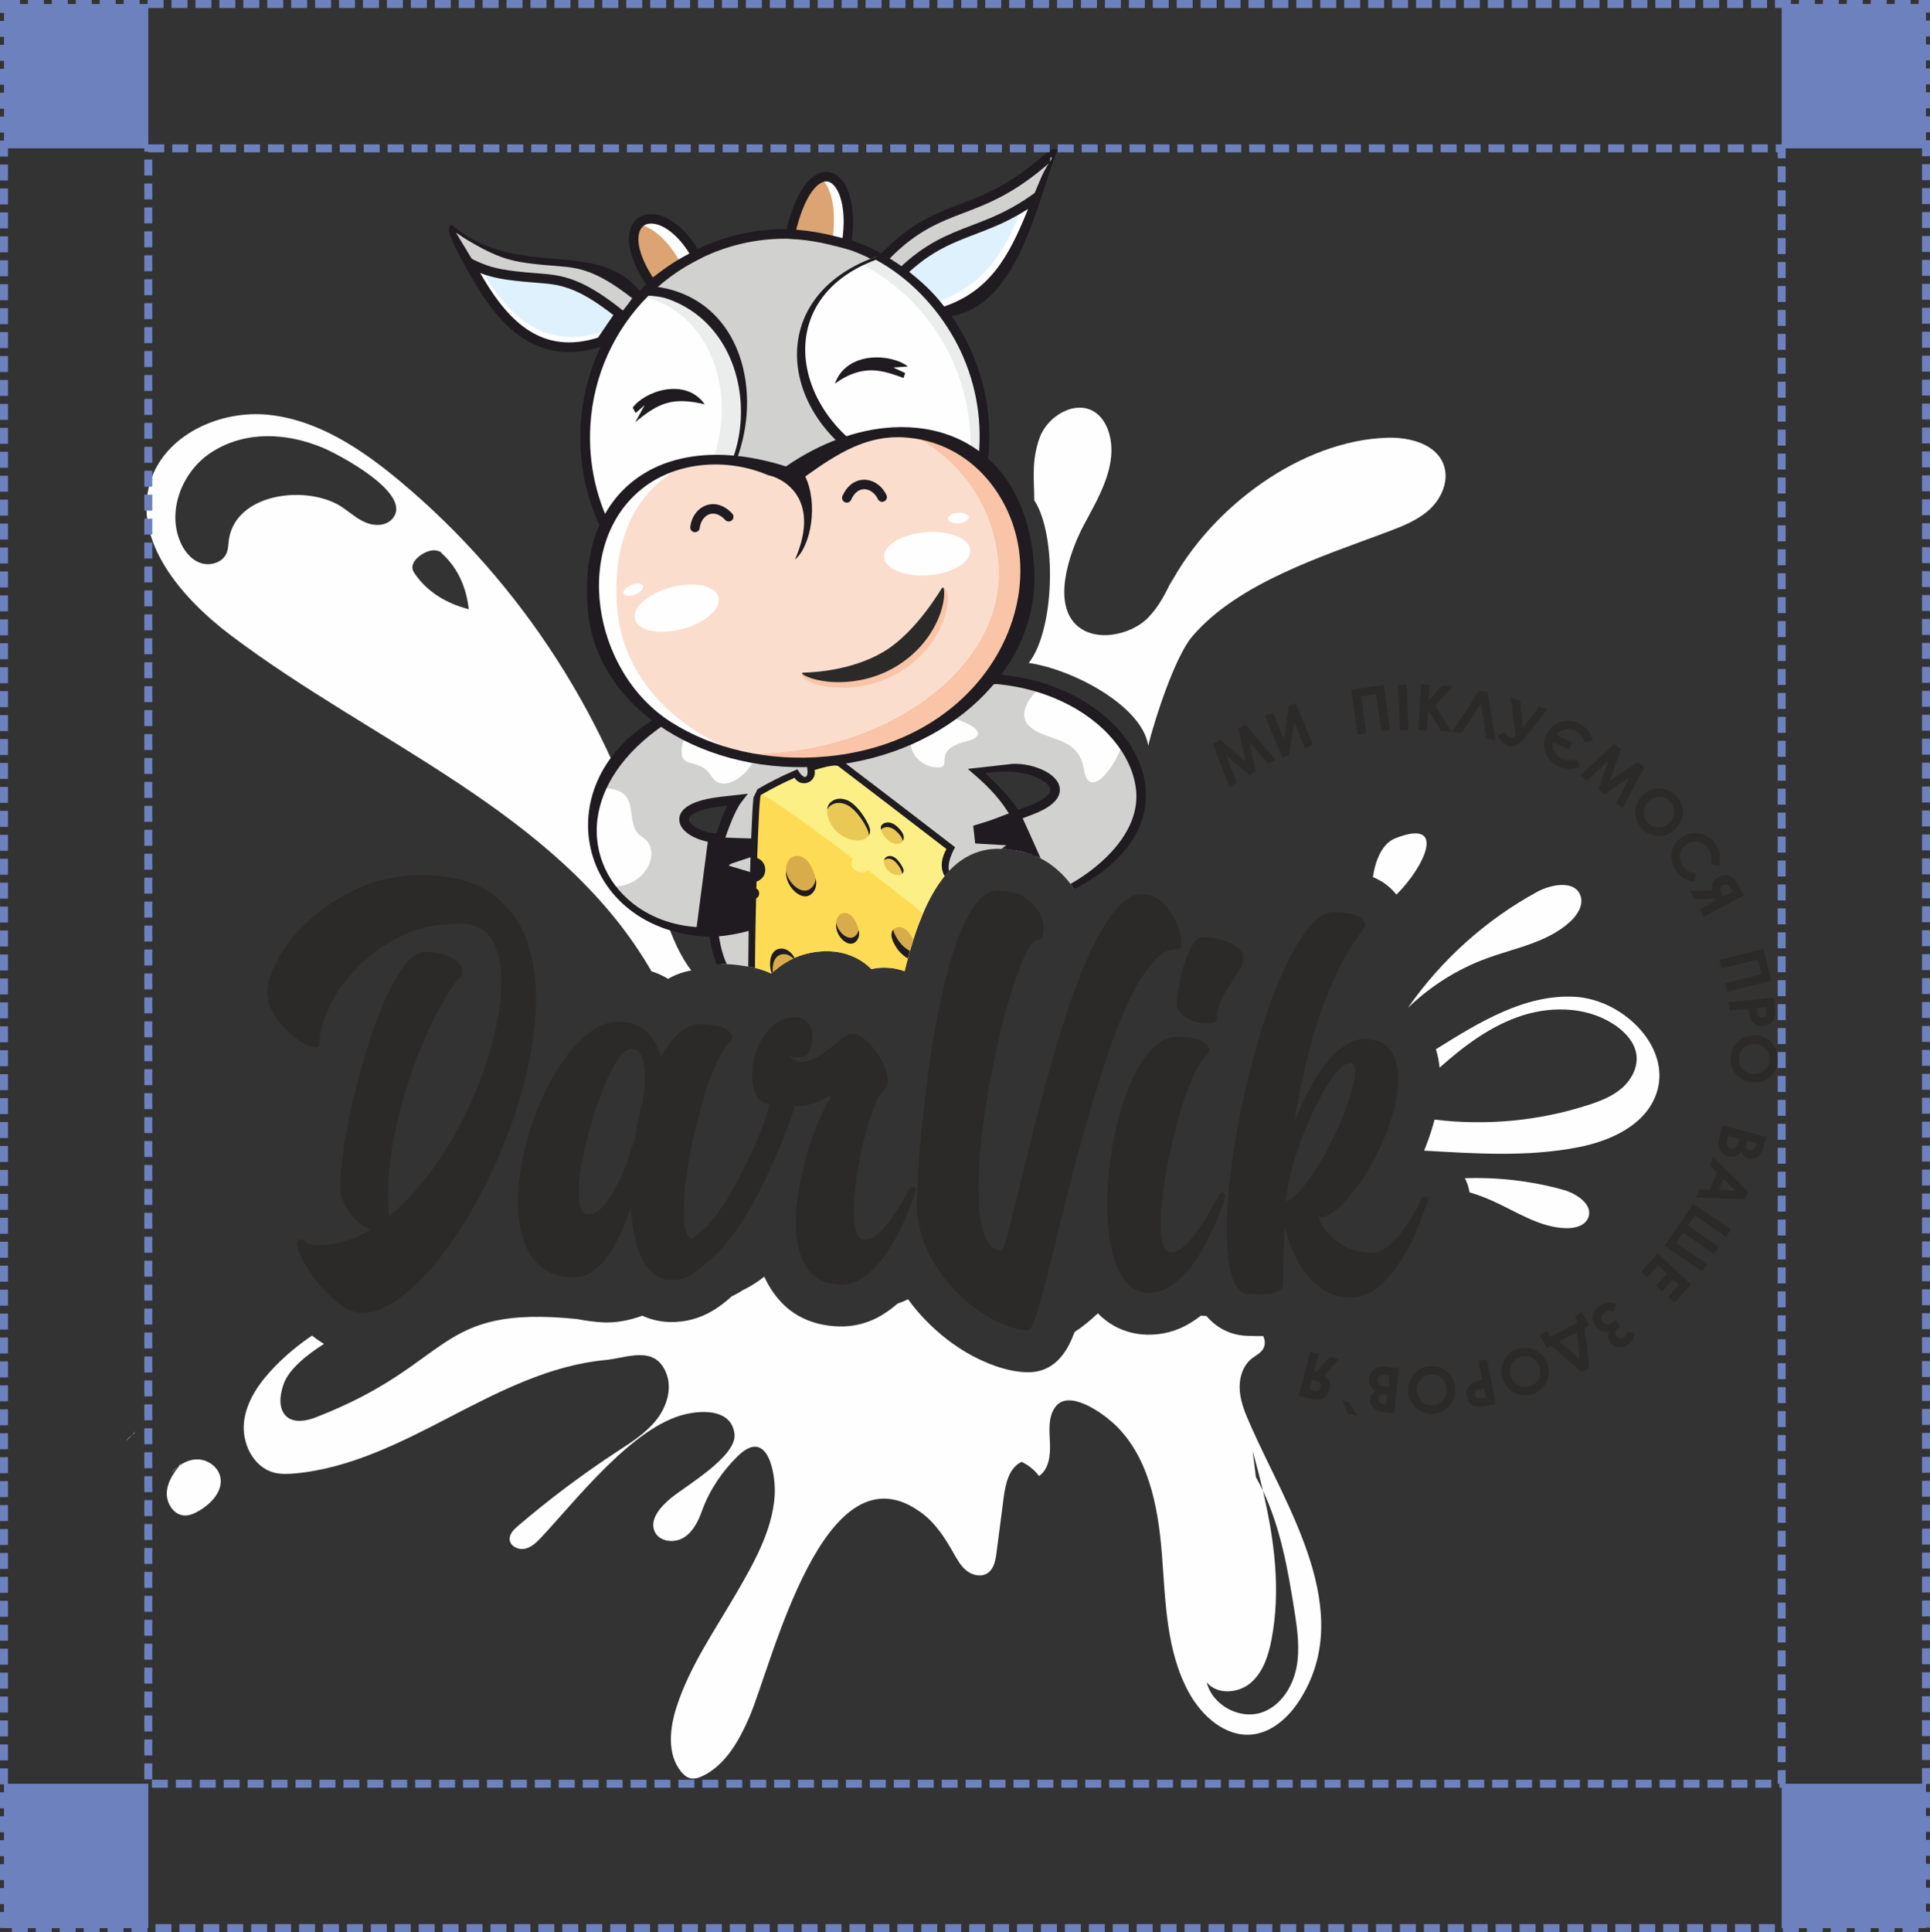 <?xml version="1.0" encoding="UTF-8"?> <!-- Creator: CorelDRAW 2020 (64-Bit) --> <svg xmlns="http://www.w3.org/2000/svg" xmlns:xlink="http://www.w3.org/1999/xlink" xmlns:xodm="http://www.corel.com/coreldraw/odm/2003" xml:space="preserve" width="48.385mm" height="48.426mm" style="shape-rendering:geometricPrecision; text-rendering:geometricPrecision; image-rendering:optimizeQuality; fill-rule:evenodd; clip-rule:evenodd" viewBox="0 0 2026.86 2028.59"><rect x="0" y="0" width="2026.86" height="2028.59" fill="#333333" stroke="none"/> <defs> <style type="text/css"> <![CDATA[ .str0 {stroke:#6D81BF;stroke-width:8.38;stroke-miterlimit:22.926;stroke-dasharray:16.756 8.378} .fil22 {fill:none} .fil6 {fill:#FEFEFE} .fil9 {fill:#EBECEC} .fil11 {fill:#FBDDCE} .fil3 {fill:#FACEB9} .fil10 {fill:#F9C4A7} .fil7 {fill:#DCA473} .fil8 {fill:#DFF1FD} .fil5 {fill:#D1D1CF} .fil23 {fill:#6D81BF} .fil13 {fill:#1F1B20} .fil0 {fill:#FEFEFE;fill-rule:nonzero} .fil1 {fill:#2B2A29;fill-rule:nonzero} .fil21 {fill:#2B2A29;fill-rule:nonzero} .fil12 {fill:#F9C4A7;fill-rule:nonzero} .fil18 {fill:#F8AF17;fill-rule:nonzero} .fil16 {fill:#F6A429;fill-rule:nonzero} .fil17 {fill:#FDDB55;fill-rule:nonzero} .fil15 {fill:#FCEF86;fill-rule:nonzero} .fil20 {fill:#E9C856;fill-rule:nonzero} .fil19 {fill:#D9AC4B;fill-rule:nonzero} .fil14 {fill:#833D24;fill-rule:nonzero} .fil2 {fill:#B0D7F4;fill-rule:nonzero} .fil4 {fill:#1F1B20;fill-rule:nonzero} ]]> </style> </defs> <g id="Слой_x0020_1">  <g id="_2531224154864"> <g> <path class="fil0" d="M187.05 1539.77c0.52,-0.42 1.1,-0.73 1.64,-1.11 0.7,-0.86 1.36,-1.75 2.08,-2.59l-3.72 3.7z"></path> <path class="fil0" d="M180.3 1546.5l6.75 -6.73c-2.51,2 -4.83,4.19 -6.75,6.73z"></path> <path class="fil0" d="M207.89 1532.29c-6.91,-0.25 -13.54,2.33 -19.19,6.36 -6.64,8.09 -12.6,17.12 -13.49,27.45 -0.98,11.43 6.63,24.28 18.08,25.06 5.82,0.38 11.41,-2.29 16.41,-5.31 12.57,-7.55 24.66,-20.66 21.67,-35.01 -2.2,-10.51 -12.73,-18.17 -23.48,-18.56z"></path> <path class="fil0" d="M748.34 1797.86c0.19,19.47 2.71,43.44 -13.67,53.98 -12.9,-29 -9.2,-64.73 9.36,-90.49l-10.16 -0.89c18,-27.74 35.98,-55.48 53.98,-83.22 -19.71,37.95 -39.91,77.87 -39.52,120.62z"></path> <path class="fil0" d="M725.95 1018.91c-4.93,-6.39 -9.31,-13.68 -13.2,-21.39 -13.35,-26.45 -21.06,-57.99 -25.94,-76.02 -43.83,-161.78 -138.51,-309.38 -267.26,-416.7 -39.88,-33.24 -85.34,-63.64 -136.96,-69.22 -51.61,-5.58 -109.81,21.1 -124.92,70.76 -18.85,61.98 33.3,121.95 85.01,160.96 149.93,113.16 341.44,185.39 437.99,346.54 1.12,1.87 2.28,3.86 3.46,5.94 6.12,1.95 11.98,4.57 17.45,7.94 7.59,-4.32 15.77,-7.33 24.38,-8.81zm-290.75 -417.13c-2.1,-3.14 -3.76,-7.41 0.6,-13.26 4.18,-5.61 12.21,-9.89 17.66,-10.59 5.44,-0.7 8.9,1.25 12.16,3.17l-3.05 -1.32c16.87,14.57 27,35 29.7,59.89 -25.23,-6.53 -44.68,-19.47 -57.06,-37.89zm-23.88 -56.35c-6.82,7.02 -18.4,6.94 -27.41,3.15 -9.01,-3.8 -16.39,-10.56 -24.51,-16.02 -6.88,-4.62 -15.29,-8.06 -24.43,-10.21 -37.74,-8.9 -87.89,3.91 -94.48,43.36 -0.83,5 -0.61,10.25 -2.52,14.95 -4.14,10.16 -17.63,14.1 -27.9,10.27 -10.28,-3.83 -17.42,-13.47 -21.44,-23.67 -12.99,-32.96 3.56,-73.08 33.32,-92.3 35.62,-23.01 78.64,-20.65 116.6,-5.04 16.3,6.69 98.05,49.55 72.76,75.51z"></path> <path class="fil0" d="M1080.36 696.04c48.71,7.29 119.78,46.51 125.42,86.88 7.42,-29.4 28.2,-93.49 46.36,-114.77 47.94,-56.17 137.14,-84.24 204.05,-109.35 16.14,-6.07 32.74,-12.4 45.36,-24.13 12.63,-11.74 20.48,-30.35 14.62,-46.57 -7.95,-21.95 -35.53,-29.16 -58.86,-28.51 -89.88,2.48 -185.22,72.28 -228.87,154.84l3.46 -8.54c-6.72,15.52 -14.61,30.54 -25.81,42.26 -18.19,19.04 -58.64,27.89 -78.18,5.49 -22.68,-26 -2.42,-78.88 10.91,-103.55 16.02,-29.65 35.19,-62.45 26.01,-94.89 -2.4,-8.5 -6.94,-16.67 -14.1,-21.84 -20.15,-14.51 -50.26,2.69 -58.85,26 -8.93,24.24 -5.73,45.37 -5.72,65.9 24.23,37.04 21.35,136.78 -5.81,170.77z"></path> <path class="fil0" d="M1153 1378.91c-7.68,7.22 -15.75,13.92 -24.53,19.67 -8.1,22.44 -22.12,42.87 -50.11,42.19 -17.9,-0.44 -35.49,-6.57 -51.46,-14.31 -18.31,-8.88 -34.78,-20.98 -49.48,-35 -8.79,-8.38 -16.71,-17.53 -23.79,-27.29 -3.57,1.78 -7.25,3.3 -11.02,4.54 -5.09,4.45 -10.54,8.47 -16.35,12 -13.48,8.2 -28.91,12.35 -44.69,11.97 -23.31,-0.56 -45.17,-8.31 -61.29,-25.61 -7.41,-7.95 -13.22,-16.94 -17.59,-26.62 -4.3,3.34 -8.79,6.44 -13.47,9.26 -2.89,1.74 -5.86,3.33 -8.9,4.75 -1.03,0.67 -2.07,1.32 -3.12,1.96 -2.79,1.7 -5.66,3.22 -8.61,4.57 -6.08,5.61 -12.67,10.64 -19.77,14.95 -13.65,8.29 -29.26,12.5 -45.23,12.11 -10.19,-0.24 -19.99,-2.49 -29.01,-6.64 -13.87,5.09 -28.11,7.6 -40.56,7.04 -9.33,-0.43 -18.52,-1.7 -27.64,-3.49 -150.88,-15.32 -128.55,46.51 -274.57,103.1 -31.36,12.15 -43.9,-6.84 -33.94,-34.94 5.47,-15.42 23.94,-30.37 42.43,-42.15 -4.38,-2.56 -8.58,-5.47 -12.6,-8.66 -14.06,9.44 -27.17,20.29 -39,32.44 -15.72,16.15 -29.77,35.57 -32.41,57.96 -2.63,22.39 9.62,47.7 31.43,53.41 7.11,1.87 14.62,1.58 21.95,0.91 58.02,-5.26 111.41,-32.58 163.12,-59.43 51.7,-26.84 105.04,-54.22 163.04,-59.66 22.54,-2.11 51.73,-16.02 63.73,13.43 6.69,16.4 0.69,35.74 -10.35,49.6 -11.03,13.87 -26.4,23.45 -41.22,33.16 -36.27,23.76 -71.02,49.82 -103.98,78 -4.41,3.77 -9.19,8.47 -8.76,14.25 0.53,7.28 9.58,11.38 16.66,9.58 7.08,-1.81 12.43,-7.43 17.41,-12.76 36.86,-39.43 95.48,-115.26 150.15,-128.28 19.23,-4.57 48.76,-5.04 51.89,20.58 2.87,23.5 -51.27,54.63 -66.74,67.41 -10.95,9.03 -23.07,22.7 -16.91,35.48 5.09,10.56 20.67,12.14 30.58,5.86 9.92,-6.27 15.25,-17.64 19.24,-28.67 7.62,-21.08 21.05,-40.89 37.26,-56.73 31.92,-31.21 40.18,19.58 38.79,41.33 -2.35,36.89 -22.42,71.92 -40.55,103.11 -22.53,38.8 -48.68,76.15 -62.48,118.83 -7.31,22.59 -10.2,49.64 4.79,68.06 2.45,3 5.47,5.76 9.21,6.79 4.72,1.28 9.72,-0.43 14.1,-2.63 23.57,-11.78 37.42,-36.62 48.02,-60.76 24.02,-54.72 78.67,-293.41 182.47,-214.15 13.92,10.63 23.56,25.81 32.2,41.05 3.84,6.78 7.7,13.84 13.81,18.67 6.1,4.83 15.15,6.9 21.73,2.74 6.94,-4.4 8.64,-13.62 9.69,-21.77 2.46,-19.01 4.92,-38.01 7.38,-57.03 1.9,-14.73 5.46,-31.87 18.9,-38.23 7.22,3.33 13.6,8.5 18.36,14.87 10.56,-7.31 12.04,-22.19 11.42,-35.01 -0.62,-12.82 -1.99,-26.91 5.54,-37.32 13.92,-19.24 48.3,5.5 60.06,15.96 37.54,33.41 47.94,87.41 51.92,137.53 3.98,50.1 4.33,102.75 28.71,146.7 13.52,24.37 38.07,46.28 65.83,43.57 20.86,-2.05 38.12,-17.63 49.57,-35.19 61.03,-93.65 -12.86,-202.76 -50.91,-289.39 -5.09,-11.59 -10.24,-23.43 -11.31,-36.04 -1.07,-12.6 2.66,-26.32 12.59,-34.17 4.06,-3.21 9.12,-5.48 11.8,-9.9 2.66,-4.39 2.27,-9.11 0.21,-13.66 -2.09,0.04 -4.18,0.04 -6.28,-0.01 -3.31,-0.08 -6.61,-0.16 -9.91,-0.24 -18.18,-0.44 -32.85,-8.44 -43.42,-20.83 -1.94,-0.06 -3.85,-0.2 -5.71,-0.42 -3.67,2.85 -7.49,5.5 -11.47,7.91 -13.65,8.29 -29.26,12.49 -45.22,12.11 -20.05,-0.48 -37.98,-8.37 -51.61,-22.42zm160.46 388c13.07,-11.19 18.67,-28.73 21.89,-45.63 9.88,-51.67 3.02,-104.56 -9.09,-156.14 -2.3,-4.83 -4.7,-9.61 -7.33,-14.29l-3.47 -27.61c3.87,13.83 7.5,27.83 10.8,41.9 18.47,38.89 26.23,82.36 32.98,125.1 3.2,20.25 6.24,41.01 2.19,61.12 -4.03,20.1 -16.61,39.72 -35.95,46.49 -23.46,8.24 -52.33,-7.43 -58.22,-31.59 10.72,13.46 33.14,11.83 46.21,0.65z"></path> <path class="fil0" d="M138.8 1506.5c0.52,-0.41 1.08,-0.72 1.61,-1.1 0.69,-0.84 1.34,-1.72 2.04,-2.54l-3.65 3.64z"></path> <path class="fil0" d="M132.18 1513.11l6.62 -6.61c-2.46,1.96 -4.74,4.11 -6.62,6.61z"></path> <path class="fil1" d="M1273.81 781.06l7.57 -4.51 26.61 22.93 -7.46 -34.35 7.56 -4.5 31.33 36.93 -7.53 4.49 -19.83 -23.31 6.76 31.1 -6.9 4.11 -24.1 -20.76 10.98 28.58 -7.62 4.54 -17.38 -45.25zm86.85 -42.89l18.24 44.15 -8.36 3.46 -11.42 -27.64 -5.21 34.51 -7.23 2.99 -18.24 -44.15 8.36 -3.46 11.79 28.54 5.1 -35.51 6.97 -2.88zm58.27 -14.07l34.04 -4.93 6.86 47.27 -9.09 1.32 -5.63 -38.84 -15.8 2.29 5.63 38.84 -9.15 1.33 -6.85 -47.27zm49.17 -5.04l9.04 -0.39 2.06 47.72 -9.04 0.39 -2.06 -47.73zm24.18 -0.46l9.17 0.53 -0.96 16.49 13.87 -15.74 10.95 0.63 -17.89 20.32 16.74 27.46 -10.77 -0.62 -13.47 -22.1 -1.23 21.24 -9.17 -0.53 2.77 -47.69zm68.67 56.78l-5.68 -37 -20.43 31.45 -9.43 -2 27.97 -42.89 9.02 1.91 8.06 50.54 -9.51 -2.02zm30.73 -2.52l-4.93 -40.36 9.77 3.12 2.61 28.86 16.94 -22.6 8.91 2.85 -22.55 28.71c-3.86,4.89 -7.31,7.88 -10.36,8.99 -3.05,1.1 -5.96,1.2 -8.73,0.32 -4.51,-1.44 -7.95,-4.98 -10.33,-10.6l7.51 -3.88c1.42,3.36 3.24,5.4 5.44,6.1 0.98,0.32 1.88,0.34 2.67,0.07 0.79,-0.26 1.8,-0.78 3.03,-1.58zm64.45 23.93l2.69 8.54c-4.98,1.65 -9.18,2.32 -12.63,1.97 -3.45,-0.35 -6.8,-1.32 -10.05,-2.92 -6.82,-3.36 -11.26,-8.21 -13.31,-14.57 -2.05,-6.35 -1.5,-12.75 1.67,-19.2 3.31,-6.72 8.26,-11.01 14.85,-12.88 6.59,-1.88 12.95,-1.31 19.04,1.69 3.46,1.7 6.5,4.12 9.11,7.27 2.62,3.14 4.39,6.66 5.36,10.56l-8.38 2.59c-1.76,-5.96 -5.13,-10.16 -10.08,-12.6 -3.61,-1.78 -7.33,-2.19 -11.17,-1.23 -3.84,0.94 -6.67,2.8 -8.51,5.57l16.4 8.06 -3.67 7.46 -16.4 -8.06c-0.7,4.21 -0.15,7.81 1.68,10.77 1.82,2.96 4.3,5.22 7.42,6.75 4.68,2.3 10.02,2.38 15.99,0.23zm38.94 -15.5l7.01 5.34 -11.34 33.25 29.08 -19.73 7 5.33 -22.57 42.85 -6.97 -5.32 14.22 -27.09 -26.33 17.87 -6.38 -4.86 10.27 -30.1 -22.42 20.85 -7.05 -5.37 35.5 -33.01zm65.26 53.9c4.74,4.82 7.06,10.68 6.97,17.57 -0.07,6.9 -2.63,12.81 -7.64,17.74 -4.98,4.89 -10.86,7.32 -17.67,7.28 -6.8,-0.04 -12.6,-2.5 -17.4,-7.38 -5.03,-5.11 -7.43,-11.11 -7.21,-17.95 0.21,-6.86 2.74,-12.68 7.61,-17.46 3.25,-3.19 7.03,-5.35 11.31,-6.46 4.28,-1.11 8.57,-1.07 12.88,0.11 4.31,1.19 8.03,3.38 11.15,6.56zm-6.45 6.15c-3.09,-3.14 -6.78,-4.7 -11.07,-4.68 -4.3,0.01 -8.13,1.68 -11.52,5 -3.77,3.7 -5.43,7.98 -4.97,12.83 0.34,3.78 1.84,7.02 4.51,9.73 3.01,3.06 6.69,4.57 11.03,4.55 4.34,-0.03 8.14,-1.64 11.39,-4.84 3.25,-3.19 4.93,-6.97 5.04,-11.35 0.12,-4.38 -1.36,-8.12 -4.41,-11.23zm51.33 67.56l-8.57 -1.97c1.41,-6.14 0.62,-11.46 -2.37,-15.98 -2.53,-3.8 -5.97,-6.16 -10.29,-7.04 -4.33,-0.9 -8.39,-0.08 -12.2,2.44 -2.65,1.76 -4.62,3.91 -5.91,6.43 -1.29,2.52 -1.83,5.23 -1.6,8.11 0.23,2.89 1.2,5.63 2.92,8.21 1.46,2.2 3.2,3.94 5.24,5.22 2.04,1.28 4.86,2.3 8.47,3.04l-1.96 8.71c-4.82,-1.03 -8.67,-2.49 -11.51,-4.37 -2.85,-1.88 -5.39,-4.5 -7.61,-7.85 -4.11,-6.2 -5.51,-12.57 -4.2,-19.11 1.3,-6.54 5.03,-11.85 11.16,-15.92 3.97,-2.63 8.08,-4.07 12.37,-4.31 4.28,-0.26 8.46,0.67 12.56,2.78 4.1,2.1 7.43,5.08 10,8.95 2.17,3.28 3.58,6.9 4.21,10.87 0.63,3.95 0.4,7.89 -0.69,11.78zm26.25 31.26l-42.16 22.44 -4.25 -7.98 17.03 -9.07 -1.07 -2.01 -21.56 0.55 -4.67 -8.77 23.44 -0.21c-1.37,-6.37 0.84,-11.1 6.61,-14.17 2.07,-1.1 4.01,-1.76 5.84,-1.99 1.84,-0.23 3.57,-0.09 5.21,0.43 1.63,0.52 3.07,1.34 4.34,2.5 1.25,1.15 2.14,2.12 2.67,2.92 0.53,0.8 1.87,3.09 4.05,6.85l4.52 8.5zm-21.63 1.27l9.51 -5.06 -1.17 -2.2c-1.07,-2.01 -1.96,-3.39 -2.67,-4.14 -0.7,-0.75 -1.6,-1.19 -2.69,-1.32 -1.09,-0.13 -2.22,0.11 -3.38,0.73 -1.73,0.92 -2.65,2.12 -2.75,3.6 -0.1,1.47 0.51,3.43 1.81,5.87l1.34 2.53zm42.14 54.89l8.31 33.37 -46.35 11.54 -2.22 -8.91 38.09 -9.48 -3.86 -15.5 -38.09 9.49 -2.24 -8.98 46.35 -11.54zm11.04 51.25l0.9 9.61c0.49,5.2 0.37,8.99 -0.38,11.37 -0.74,2.39 -2.13,4.36 -4.14,5.88 -2.02,1.53 -4.53,2.43 -7.53,2.71 -3.32,0.31 -6.17,-0.3 -8.52,-1.84 -2.36,-1.52 -4.11,-3.74 -5.26,-6.65 -0.67,-1.71 -1.21,-4.88 -1.65,-9.5l-20.13 1.89 -0.85 -9.01 47.56 -4.47zm-17.77 10.76l0.27 2.9c0.22,2.29 0.53,3.85 0.93,4.71 0.41,0.87 1.01,1.51 1.81,1.96 0.8,0.44 1.73,0.6 2.8,0.5 1.84,-0.17 3.12,-1.01 3.82,-2.53 0.53,-1.09 0.67,-3.07 0.41,-5.89l-0.24 -2.57 -9.8 0.93zm22.22 53.79c-0.05,6.75 -2.54,12.54 -7.46,17.36 -4.93,4.83 -10.91,7.22 -17.94,7.16 -6.97,-0.05 -12.86,-2.49 -17.65,-7.33 -4.78,-4.83 -7.15,-10.67 -7.11,-17.51 0.05,-7.18 2.58,-13.11 7.57,-17.81 4.99,-4.71 10.9,-7.04 17.72,-6.99 4.56,0.03 8.75,1.18 12.57,3.41 3.81,2.24 6.83,5.29 9.04,9.17 2.21,3.89 3.3,8.06 3.27,12.53zm-8.91 -0.2c0.03,-4.4 -1.48,-8.11 -4.53,-11.13 -3.05,-3.03 -6.94,-4.55 -11.68,-4.59 -5.28,-0.04 -9.47,1.81 -12.57,5.57 -2.43,2.92 -3.65,6.28 -3.68,10.08 -0.03,4.29 1.51,7.96 4.6,11 3.1,3.05 6.92,4.59 11.49,4.62 4.55,0.03 8.4,-1.46 11.57,-4.49 3.17,-3.02 4.78,-6.71 4.8,-11.06zm-49.6 69.58l46.17 12.26 -1.94 7.29c-1.12,4.23 -2.2,7.25 -3.28,9.07 -1.47,2.58 -3.42,4.42 -5.84,5.54 -2.43,1.11 -4.99,1.31 -7.7,0.59 -1.76,-0.46 -3.25,-1.27 -4.49,-2.38 -1.24,-1.12 -2.27,-2.69 -3.08,-4.7 -2.06,2.45 -4.25,4.06 -6.57,4.83 -2.31,0.77 -4.82,0.79 -7.52,0.08 -2.59,-0.69 -4.77,-1.99 -6.55,-3.9 -1.77,-1.92 -2.91,-4.08 -3.4,-6.48 -0.5,-2.4 -0.25,-5.47 0.75,-9.2l3.44 -12.99zm35.49 18.79l-9.77 -2.6 -0.52 1.96c-0.58,2.18 -0.56,3.93 0.07,5.24 0.62,1.3 1.71,2.15 3.27,2.56 1.45,0.39 2.73,0.19 3.85,-0.59 1.11,-0.78 1.95,-2.2 2.5,-4.26l0.61 -2.31zm-17.62 -4.68l-11.83 -3.14 -0.59 2.23c-0.98,3.7 -1.19,6.32 -0.6,7.85 0.58,1.53 1.75,2.53 3.51,2.99 1.98,0.53 3.76,0.2 5.3,-1.01 1.55,-1.21 2.79,-3.56 3.72,-7.07l0.49 -1.85zm9.14 55.32l-3.64 8.41 -51.14 -2.09 3.75 -8.68 10.52 0.49 7.77 -17.97 -7.52 -7.41 3.76 -8.68 36.49 35.94zm-13.47 -0.83l-12.52 -12.47 -5.13 11.85 17.65 0.62zm-49.87 36.53l32.61 22.44 -5.21 7.56 -32.61 -22.44 -7.36 10.69 32.61 22.44 -5.24 7.62 -39.35 -27.08 30.28 -44.01 39.35 27.08 -5.24 7.62 -32.61 -22.44 -7.24 10.52zm3.46 62.04l-17.71 19.14 -6.54 -6.06 11.57 -12.5 -6.3 -5.83 -11.57 12.5 -6.45 -5.97 11.57 -12.5 -9.23 -8.54 -11.57 12.5 -6.54 -6.06 17.71 -19.14 35.06 32.44zm-81.33 28.46c-3.93,-1.28 -7.2,-0.96 -9.81,0.96 -1.73,1.28 -2.78,2.79 -3.13,4.57 -0.34,1.76 0.08,3.46 1.27,5.09 1.17,1.6 2.66,2.54 4.48,2.82 1.82,0.29 4.37,-0.77 7.65,-3.18l1.58 -1.16 4.8 6.55 -1.57 1.15c-1.94,1.42 -3.08,2.94 -3.44,4.57 -0.35,1.63 0.03,3.18 1.13,4.68 1.01,1.38 2.23,2.16 3.66,2.34 1.42,0.2 2.82,-0.21 4.21,-1.24 1.63,-1.2 2.73,-3.25 3.26,-6.14l7.86 1.65c-0.78,3.79 -1.8,6.47 -3.05,8.02 -1.26,1.55 -2.54,2.82 -3.85,3.77 -3.15,2.31 -6.46,3.33 -9.94,3.07 -3.48,-0.26 -6.37,-1.94 -8.65,-5.06 -1.01,-1.37 -1.76,-2.89 -2.23,-4.55 -0.48,-1.67 -0.16,-4.04 0.98,-7.12 -6.01,1.32 -10.79,-0.46 -14.35,-5.31 -2.63,-3.58 -3.55,-7.34 -2.74,-11.29 0.81,-3.94 3.1,-7.3 6.87,-10.07 2.38,-1.75 4.83,-2.89 7.35,-3.4 2.52,-0.52 5.95,-0.17 10.27,1.07l-2.61 8.2zm-25.62 58.91l-8.11 4.32 -32.07 -27.4 -4.67 2.49 -7.35 -13.8 7.75 -4.13 3.34 6.28 29.13 -15.51 -3.34 -6.28 7.75 -4.13 7.34 13.8 -4.69 2.5 4.92 41.84zm-10.03 -8.89l-3.28 -28.49 -18.52 9.86 21.8 18.63zm-49.09 36.61c-6.36,2.27 -12.66,1.92 -18.87,-1.05 -6.23,-2.97 -10.53,-7.77 -12.89,-14.39 -2.35,-6.57 -2.08,-12.93 0.83,-19.09 2.89,-6.15 7.56,-10.38 14,-12.68 6.76,-2.41 13.2,-2.07 19.32,1 6.14,3.07 10.35,7.82 12.65,14.24 1.53,4.29 1.9,8.63 1.11,12.98 -0.79,4.34 -2.63,8.23 -5.51,11.64 -2.89,3.41 -6.44,5.86 -10.64,7.36zm-2.87 -8.44c4.15,-1.48 7.12,-4.18 8.9,-8.07 1.8,-3.9 1.89,-8.09 0.3,-12.55 -1.77,-4.97 -4.95,-8.27 -9.55,-9.89 -3.58,-1.28 -7.14,-1.28 -10.72,0 -4.04,1.45 -6.97,4.15 -8.76,8.1 -1.8,3.95 -1.94,8.07 -0.4,12.37 1.53,4.28 4.25,7.39 8.19,9.33 3.92,1.94 7.94,2.18 12.04,0.72zm-36.26 18.76l-9.48 1.86c-5.12,1.01 -8.91,1.27 -11.35,0.77 -2.45,-0.5 -4.55,-1.68 -6.27,-3.54 -1.72,-1.86 -2.87,-4.26 -3.46,-7.22 -0.64,-3.28 -0.32,-6.17 0.98,-8.67 1.28,-2.5 3.31,-4.47 6.1,-5.9 1.63,-0.83 4.73,-1.69 9.29,-2.58l-3.9 -19.84 8.88 -1.75 9.21 46.87zm-12.48 -16.6l-2.86 0.57c-2.25,0.44 -3.77,0.91 -4.6,1.4 -0.82,0.5 -1.4,1.16 -1.77,2 -0.35,0.84 -0.43,1.78 -0.22,2.84 0.36,1.81 1.32,3 2.9,3.55 1.14,0.42 3.13,0.36 5.91,-0.19l2.54 -0.5 -1.9 -9.66zm-53.8 26.99c-6.75,0.29 -12.66,-1.9 -17.72,-6.58 -5.07,-4.67 -7.76,-10.53 -8.06,-17.55 -0.3,-6.97 1.84,-12.97 6.43,-17.99 4.58,-5.03 10.28,-7.69 17.12,-7.99 7.17,-0.31 13.22,1.92 18.16,6.66 4.96,4.75 7.58,10.53 7.88,17.34 0.19,4.55 -0.73,8.8 -2.77,12.73 -2.04,3.92 -4.94,7.09 -8.7,9.49 -3.77,2.4 -7.89,3.7 -12.34,3.89zm-0.25 -8.91c4.39,-0.19 8.03,-1.89 10.89,-5.09 2.87,-3.2 4.2,-7.16 3.99,-11.91 -0.23,-5.27 -2.29,-9.36 -6.2,-12.27 -3.04,-2.28 -6.45,-3.33 -10.25,-3.16 -4.29,0.18 -7.88,1.9 -10.75,5.14 -2.89,3.25 -4.23,7.14 -4.04,11.71 0.2,4.55 1.88,8.32 5.06,11.34 3.17,3.02 6.94,4.43 11.29,4.24zm-35.18 -39.13l-5.17 47.49 -7.49 -0.82c-4.36,-0.47 -7.5,-1.09 -9.46,-1.87 -2.77,-1.07 -4.89,-2.72 -6.35,-4.94 -1.46,-2.23 -2.05,-4.74 -1.75,-7.52 0.2,-1.81 0.76,-3.41 1.69,-4.8 0.92,-1.39 2.32,-2.65 4.17,-3.75 -2.73,-1.67 -4.65,-3.59 -5.76,-5.77 -1.11,-2.17 -1.51,-4.65 -1.21,-7.42 0.29,-2.67 1.25,-5.02 2.87,-7.06 1.63,-2.04 3.59,-3.49 5.89,-4.34 2.3,-0.85 5.37,-1.06 9.22,-0.65l13.36 1.45zm-13.23 37.91l1.1 -10.05 -2.02 -0.22c-2.25,-0.25 -3.97,0.03 -5.17,0.85 -1.19,0.8 -1.87,2.01 -2.04,3.62 -0.16,1.49 0.23,2.72 1.17,3.72 0.94,0.98 2.47,1.6 4.59,1.83l2.38 0.26zm1.97 -18.12l1.33 -12.17 -2.3 -0.25c-3.8,-0.41 -6.42,-0.22 -7.85,0.58 -1.42,0.8 -2.24,2.11 -2.43,3.92 -0.22,2.04 0.37,3.74 1.8,5.09 1.42,1.35 3.94,2.22 7.54,2.62l1.91 0.21zm-42.61 28.32l-5.64 -13.78 6.28 1.01 9.71 14.43 -10.34 -1.65zm-51.34 -19.23l12.26 -46.17 8.75 2.32 -4.96 18.65 2.2 0.58 14.28 -16.17 9.6 2.55 -15.81 17.31c5.6,3.33 7.56,8.17 5.88,14.49 -0.6,2.26 -1.44,4.13 -2.51,5.63 -1.09,1.5 -2.36,2.68 -3.86,3.51 -1.48,0.85 -3.08,1.34 -4.78,1.48 -1.7,0.14 -3.02,0.13 -3.96,-0.03 -0.95,-0.15 -3.53,-0.73 -7.77,-1.7l-9.3 -2.47zm13.8 -16.71l-2.76 10.42 2.41 0.64c2.2,0.58 3.82,0.88 4.85,0.86 1.03,-0 1.97,-0.36 2.8,-1.07 0.84,-0.71 1.42,-1.7 1.76,-2.98 0.51,-1.89 0.25,-3.38 -0.76,-4.47 -1.01,-1.07 -2.86,-1.96 -5.53,-2.67l-2.76 -0.74z"></path> <path class="fil0" d="M1641.63 1249.21c-33.55,-9.3 -68.5,-13.36 -103.28,-12.17 2.43,4.57 4.11,9.58 4.89,14.82 8.01,2.41 15.88,5.32 23.53,8.72 25.61,11.39 50.16,28.43 78.19,28.96 8.83,0.17 19.05,-2.34 22.72,-10.37 6.31,-13.77 -11.47,-25.91 -26.05,-29.97z"></path> <path class="fil0" d="M1465.5 880.08c55.09,-21.51 30.15,30.49 1,59.2 -2.91,-3.68 -6.34,-7.09 -10.26,-10.12 -4.47,-3.46 -9.33,-6.17 -14.42,-8.28 2.42,-17 9.43,-35.23 23.68,-40.79z"></path> <path class="fil0" d="M1703.38 1142.4c-10.05,8.76 -22.82,13.7 -35.5,17.81 -51.81,16.75 -107.31,21.92 -161.35,15.29 -2.25,8.74 -5.03,17.33 -8.23,25.75 -0.88,2.3 -1.77,4.6 -2.7,6.88 54.33,3.05 108.99,6.91 162.58,-3.74 33.08,-6.57 68.24,-22.5 80.53,-53.92 19.02,-48.61 -32.81,-101.08 -84.93,-103.9 -52.13,-2.83 -99.91,26.45 -144.21,54.08l-1.57 0.98c1.93,6.31 3.18,12.8 3.85,19.37 25.82,-23.08 54.26,-44.44 87.26,-54.9 33.14,-10.51 71.76,-8.54 99.65,12.19 9.61,7.15 18.06,17.03 19.75,28.89 1.89,13.2 -5.09,26.47 -15.15,35.23z"></path> <path class="fil0" d="M1614.03 936.55c-53.79,29.36 -100.49,71.43 -135.51,121.7 23.55,-22.72 51.75,-40.63 82.48,-51.91 30.45,-11.18 64.59,-16.81 88.3,-38.96 7.47,-6.98 13.94,-17.3 10.54,-26.93 -5.86,-16.53 -30.43,-12.29 -45.81,-3.9z"></path> <path class="fil0" d="M1018.35 886.05c-3.85,-12.19 -8.34,-24.16 -12.21,-35.62l12.21 35.62z"></path> <path class="fil2" d="M954.82 864.8c-3.78,-11.96 -8.19,-23.71 -11.99,-34.97l11.99 34.97z"></path> <path class="fil3" d="M837 246.04c115.52,6.95 203.44,107.85 196.37,225.37 -7.07,117.52 -106.45,207.16 -221.97,200.21 -115.52,-6.95 -203.44,-107.85 -196.36,-225.37 7.07,-117.52 106.45,-207.16 221.96,-200.21z"></path> <path class="fil4" d="M837.3 241.07c59.16,3.56 111.25,31.17 147.63,72.92 36.35,41.72 57.03,97.6 53.42,157.71 -3.62,60.12 -30.85,113.12 -71.95,150.19 -41.12,37.09 -96.13,58.25 -155.28,54.69 -59.16,-3.56 -111.24,-31.17 -147.63,-72.92 -36.35,-41.72 -57.03,-97.6 -53.42,-157.71 3.62,-60.12 30.85,-113.12 71.95,-150.19 41.12,-37.09 96.13,-58.25 155.27,-54.7zm140.1 79.47c-34.69,-39.81 -84.33,-66.14 -140.68,-69.53 -56.37,-3.39 -108.81,16.79 -148.03,52.16 -39.23,35.38 -65.23,85.98 -68.68,143.37 -3.46,57.4 16.29,110.75 51.01,150.58 34.69,39.81 84.33,66.14 140.68,69.53 56.37,3.39 108.81,-16.79 148.02,-52.16 39.23,-35.38 65.23,-85.98 68.68,-143.37 3.45,-57.4 -16.3,-110.75 -51.01,-150.58z"></path> <path class="fil5" d="M837 246.04c115.52,6.95 203.44,107.85 196.37,225.37 -7.07,117.52 -106.45,207.16 -221.97,200.21 -115.52,-6.95 -203.44,-107.85 -196.36,-225.37 7.07,-117.52 106.45,-207.16 221.96,-200.21z"></path> <path class="fil4" d="M837.3 241.07c59.16,3.56 111.25,31.17 147.63,72.92 36.35,41.72 57.03,97.6 53.42,157.71 -3.62,60.12 -30.85,113.12 -71.95,150.19 -41.12,37.09 -96.13,58.25 -155.28,54.69 -59.16,-3.56 -111.24,-31.17 -147.63,-72.92 -36.35,-41.72 -57.03,-97.6 -53.42,-157.71 3.62,-60.12 30.85,-113.12 71.95,-150.19 41.12,-37.09 96.13,-58.25 155.27,-54.7zm140.1 79.47c-34.69,-39.81 -84.33,-66.14 -140.68,-69.53 -56.37,-3.39 -108.81,16.79 -148.03,52.16 -39.23,35.38 -65.23,85.98 -68.68,143.37 -3.46,57.4 16.29,110.75 51.01,150.58 34.69,39.81 84.33,66.14 140.68,69.53 56.37,3.39 108.81,-16.79 148.02,-52.16 39.23,-35.38 65.23,-85.98 68.68,-143.37 3.45,-57.4 -16.3,-110.75 -51.01,-150.58z"></path> <path class="fil6" d="M888.92 256.22c-21.88,-5.77 -35.67,-8.98 -59.05,-10.49 22.31,-95.9 71.61,-65.94 59.05,10.49z"></path> <path class="fil7" d="M874.11 252.44c-10.93,-2.63 -20.61,-4.49 -32.42,-5.72 -3.76,-0.65 -7.59,-1.21 -11.65,-1.7 8.37,-35.53 20.46,-53.59 31.67,-58.28 10.88,8.48 17.48,32.58 12.4,65.7z"></path> <path class="fil4" d="M887.66 261.03c-10.84,-2.86 -19.67,-5.08 -28.61,-6.76 -8.9,-1.67 -18,-2.83 -29.49,-3.57l-5.88 -0.38 1.33 -5.72c7.85,-33.71 19.29,-52.76 30.51,-60.15 5.6,-3.69 11.26,-4.72 16.58,-3.41 5.18,1.28 9.83,4.75 13.59,10.12 8.66,12.34 13.06,35.82 8.13,65.86l-0.89 5.41 -5.29 -1.39zm-26.78 -16.55c7.72,1.45 15.26,3.27 23.93,5.51 3.18,-24.62 -0.4,-43.35 -7.25,-53.11 -2.37,-3.37 -5.05,-5.5 -7.83,-6.18 -2.63,-0.65 -5.61,-0.02 -8.75,2.05 -8.7,5.73 -17.82,21.03 -24.87,48.44 9.22,0.76 17.06,1.84 24.77,3.29z"></path> <path class="fil6" d="M684.43 298.48c17.54,-13.64 26.85,-20.21 46.59,-30.42 -37.27,-65.24 -96.02,-42.01 -46.59,30.42z"></path> <path class="fil7" d="M670.4 235.43c-7.98,9.23 -5.33,32.46 12.5,60.78 9.94,-7.21 16.61,-15.72 30.37,-22.84 -13.53,-23.68 -29.88,-35.7 -42.87,-37.94z"></path> <path class="fil4" d="M685.62 291.26c6.84,-5.26 12.55,-9.46 18.53,-13.42 5.98,-3.95 12.14,-7.6 19.89,-11.73 -12.22,-19.51 -26.09,-29.39 -37.04,-31.14 -3.99,-0.64 -7.48,-0.12 -10.15,1.46 -2.57,1.52 -4.52,4.15 -5.54,7.79 -2.75,9.76 0.69,25.77 14.3,47.05zm24.03 -5.12c-6.78,4.49 -13.43,9.5 -22.16,16.28l-4.18 3.25 -2.99 -4.38c-17.91,-26.25 -22.23,-46.85 -18.59,-59.78 1.76,-6.23 5.28,-10.85 10.06,-13.67 4.67,-2.76 10.44,-3.72 16.78,-2.7 14.34,2.3 32.29,15.12 46.77,40.47l2.56 4.49 -4.61 2.38c-9.69,5.01 -16.81,9.13 -23.65,13.65z"></path> <path class="fil5" d="M989.64 327.64c-20.16,-26.54 -33.27,-34.53 -63.25,-55.18 46.93,-50.01 80.21,-46.98 126.15,-72.23 60.81,-33.43 72.01,-77.56 30.32,24.57 -19.02,46.59 -40.18,86.31 -93.21,102.84z"></path> <path class="fil4" d="M985.68 330.64c-18.16,-23.92 -30.59,-32.44 -55.78,-49.73l-11.11 -7.63 3.97 -4.24c32.28,-34.4 58.15,-44.27 85.85,-54.85 13.15,-5.02 26.75,-10.21 41.53,-18.34 20.33,-11.17 35.06,-23.63 43.98,-31.16 7.75,-6.54 12.29,-10.38 16.45,-7.01 -21.64,52.37 -41.44,171.11 -119.44,174.71l-3.32 1.03 -2.12 -2.79zm-50.16 -57.95c25.05,17.19 37.89,26 55.91,49.13 23.73,-8.05 40.59,-21.1 53.7,-37.45 13.9,-17.32 23.76,-38.52 33.11,-61.44 5.8,-14.21 10.38,-25.14 14.02,-33.81 3.74,-8.91 7.17,-14.54 9.44,-18.1 -0.31,0.45 -0.68,0.88 -1.15,1.29 -9.22,7.78 -24.44,20.65 -45.62,32.29 -15.42,8.47 -29.32,13.78 -42.78,18.92 -25.42,9.71 -49.24,18.8 -78.11,48.16l1.48 1.01zm168.77 -107.29c-1.93,-1.56 -0.52,2.27 -2.45,5.41 2.14,-3.35 3.21,-4.8 2.45,-5.41z"></path> <path class="fil6" d="M989.64 327.64c-14.97,-19.71 -26.06,-29.19 -43.05,-41.22 42.63,-41.23 74.61,-40 117.77,-63.72 10.19,-5.6 18.98,-11.5 26.37,-16.97 -2.38,5.71 -4.99,12.03 -7.86,19.07 -19.02,46.59 -40.18,86.31 -93.21,102.84z"></path> <path class="fil8" d="M949.31 283.82c41.27,-38.58 72.81,-37.91 115.03,-61.12 3.45,-1.9 6.74,-3.83 9.87,-5.77 -18.78,45.56 -40.1,84.22 -92.24,100.47 -11.7,-15.41 -21.03,-24.56 -32.67,-33.58z"></path> <path class="fil4" d="M985.68 330.64c-7.3,-9.61 -13.64,-16.72 -20.2,-22.87 -6.64,-6.2 -13.48,-11.44 -21.76,-17.3l-4.9 -3.47 4.31 -4.17c28.44,-27.51 52.12,-36.55 77.29,-46.16 13.16,-5.02 26.75,-10.21 41.53,-18.34 5.04,-2.77 9.68,-5.58 13.92,-8.34 4.28,-2.78 8.25,-5.57 11.88,-8.25l12.02 -13.65c-17.02,35.37 -20.4,63.61 -46.89,102.52 -14.88,18.55 -34.18,33.19 -61.76,41.79l-3.32 1.03 -2.12 -2.79zm-13.4 -30.11c6.3,5.91 12.38,12.6 19.15,21.29 23.73,-8.05 40.59,-21.1 53.7,-37.45 13.9,-17.32 23.76,-38.52 33.11,-61.44l1.48 -3.58c-4.08,2.61 -8.42,5.21 -12.97,7.71 -15.42,8.48 -29.32,13.79 -42.77,18.92 -22.9,8.75 -44.5,16.99 -69.59,39.92 6.58,4.82 12.33,9.41 17.89,14.62z"></path> <path class="fil5" d="M670.67 312.1c-35.82,-28.54 -55.97,-35.39 -79.43,-37.22 -32.5,-2.52 -44.89,-5.06 -60.11,-6.73 -33.91,-3.71 -55.12,-34.5 -55.34,-26.38 -0.13,4.78 7.83,19.76 27.55,53.08 29.33,49.56 69.19,88.38 138.04,60.08l29.29 -42.85z"></path> <path class="fil4" d="M663.93 313.14c-15.82,-12.32 -28.41,-20.14 -39.62,-25.1 -11.85,-5.24 -22.26,-7.31 -33.45,-8.18 -16.34,-1.27 -28.51,-2.38 -38.47,-3.83 -10.14,-1.48 -18,-3.32 -25.56,-6.05 -14.05,-5.08 -26.73,-12.52 -36.27,-18.12 -7.07,-4.16 -11,-7.67 -11.51,-7.37 -0.15,0.09 7.45,12.14 28.58,47.84 14.27,24.12 31.02,45.58 52.33,57.43 20.67,11.49 46,14 78.15,1.15l25.82 -37.77zm9.84 -4.93l3.62 2.89c-10.9,15.96 -21.8,31.94 -32.73,47.89l-1.39 0.57c-36.03,14.81 -64.63,11.97 -88.14,-1.1 -23.17,-12.88 -41.02,-35.62 -56.07,-61.05 -24.9,-42.08 -31.61,-57.62 -25.07,-61.49 71.97,60.04 154.38,11.8 199.78,72.29z"></path> <path class="fil6" d="M492.14 275.7c3.2,5.59 6.92,11.94 11.2,19.16 27.84,47.04 65.17,84.4 127.77,63.87l19.8 -28.96c-35.82,-28.55 -55.97,-35.39 -79.43,-37.22 -32.49,-2.53 -48.3,-4.39 -62.7,-9.59 -5.81,-2.1 -11.41,-4.63 -16.64,-7.27z"></path> <path class="fil8" d="M647.87 327.37c-33.93,-26.53 -53.6,-33.04 -76.39,-34.81 -32.49,-2.53 -48.3,-4.39 -62.7,-9.59 -1.56,-0.56 -3.1,-1.15 -4.62,-1.77l1.78 3.01c27.84,47.04 65.17,84.4 127.77,63.87l14.16 -20.71z"></path> <path class="fil4" d="M493.03 287.18l-12.89 -24.38 14.24 8.45c2.47,1.24 5.09,2.5 7.87,3.72 2.81,1.24 5.57,2.37 8.2,3.32 6.86,2.48 14.12,4.16 23.6,5.55 9.67,1.41 21.66,2.5 37.81,3.75 12.27,0.95 23.68,3.23 36.72,8.99 12.83,5.67 27.17,14.74 45.44,29.29l3.62 2.88 -23.37 34.19 -1.62 0.53c-32.88,10.78 -59.22,6.3 -81.05,-7.08 -21.46,-13.16 -38.27,-34.86 -52.55,-58.99l-6.02 -10.22zm11.21 -0.6l3.39 5.75c13.56,22.91 29.34,43.42 49.15,55.56 19.09,11.7 42.22,15.71 71.18,6.62l16.21 -23.71c-15.82,-12.32 -28.41,-20.15 -39.62,-25.1 -11.85,-5.24 -22.26,-7.31 -33.45,-8.18 -16.34,-1.27 -28.51,-2.38 -38.47,-3.82 -10.14,-1.48 -18,-3.32 -25.56,-6.05l-2.84 -1.07z"></path> <path class="fil9" d="M920.55 269.29c-38.92,13.84 -68.38,42.04 -77.24,79.36 -15.62,65.81 38.69,135.05 121.32,154.66 21.75,5.17 43.31,6.37 63.53,4.15 2.69,-11.66 4.47,-23.69 5.21,-36.05 5.22,-86.87 -41.46,-164.65 -112.82,-202.12z"></path> <path class="fil6" d="M887.1 286.36c-21.9,15.33 -37.7,36.66 -43.78,62.29 -15.62,65.81 38.69,135.05 121.32,154.66 17.2,4.08 34.26,5.69 50.65,5.09 1.77,-9.17 2.96,-18.57 3.54,-28.15 5.23,-86.87 -41.45,-164.65 -112.82,-202.13 -6.59,2.35 -12.91,5.1 -18.9,8.24z"></path> <path class="fil4" d="M919.77 272.77c-125.03,46.55 -79.89,195.81 46,225.69l0.48 0.11c10.33,2.43 20.57,3.93 30.58,4.59 9.27,0.6 18.38,0.49 27.25,-0.3 0.98,-4.61 1.82,-9.29 2.51,-14.02 0.85,-5.86 1.46,-11.77 1.82,-17.72 2.51,-41.78 -7.26,-81.41 -26.14,-115.23 -19.11,-34.25 -47.98,-64.52 -82.49,-83.12zm0.78 -3.48l0.38 -5.42 1.94 1.01c37.09,19.48 67.68,49.6 88.09,86.18 19.78,35.43 30.01,76.92 27.38,120.65 -0.38,6.3 -1.01,12.48 -1.89,18.54 -0.89,6.19 -2.05,12.3 -3.44,18.32l-0.8 3.45 -3.53 0.39c-10.52,1.16 -21.4,1.41 -32.47,0.69 -10.81,-0.7 -21.77,-2.33 -32.74,-4.93l-0.48 -0.11c-137.1,-32.92 -178.37,-190.43 -42.45,-238.77z"></path> <path class="fil9" d="M699.15 307.9c58.97,14 93.19,82.65 76.41,153.33 -16.43,69.22 -75.66,114.71 -133.5,103.41 -19.5,-34.73 -29.6,-75.45 -27.02,-118.39 3.35,-55.63 27.38,-105 64.02,-140.84 6.69,0.09 13.4,0.9 20.09,2.49z"></path> <path class="fil6" d="M666.73 566.1c-8.16,0.6 -16.43,0.15 -24.66,-1.46 -19.5,-34.73 -29.6,-75.45 -27.02,-118.39 3.17,-52.69 24.9,-99.76 58.32,-135.05 1.32,0.26 2.64,0.54 3.97,0.85 58.98,14 93.19,82.65 76.41,153.33 -11.97,50.44 -46.68,88.27 -87.01,100.72z"></path> <path class="fil4" d="M699.72 302.91l0.59 0.13c106.84,25.36 107.64,181.62 27.2,243.92 -25.22,19.54 -55.97,28.51 -86.4,22.57l-2.26 -0.44 -1.13 -2.01c-10.13,-18.05 -17.79,-37.71 -22.53,-58.47 -4.57,-20.03 -6.41,-41.07 -5.11,-62.64 1.68,-27.93 8.45,-54.31 19.34,-78.26 11.31,-24.88 27.07,-47.17 46.16,-65.85l1.48 -1.45 2.06 0.03c3.66,0.05 7.23,0.29 10.68,0.72 3.32,0.41 6.63,1 9.92,1.76zm-1.64 9.86l-0.08 -0.02c-3.14,-0.74 -6.29,-1.31 -9.41,-1.7 -2.58,-0.32 -5.09,-0.53 -7.54,-0.62 -17.55,17.53 -32.07,38.28 -42.56,61.37 -10.41,22.89 -16.88,48.09 -18.48,74.74 -1.24,20.63 0.51,40.74 4.88,59.87 4.34,18.98 11.26,37.04 20.38,53.74 26.76,4.5 53.78,-3.74 76.15,-21.07 79.86,-41.35 78.33,-193.86 -23.35,-226.32z"></path> <path class="fil5" d="M1059.77 807.43c39.46,-4.92 78.6,26.77 7.08,48.89l16.52 40.86c-10.84,-3.89 -22.44,-5.66 -34.17,-5.94 -22.32,-0.54 -41.65,10.03 -55.8,26.9 -10.47,12.47 -18.36,27.19 -24.61,42.16 -6.85,16.41 -12.19,33.54 -16.61,50.75 -0.74,2.89 -1.46,5.77 -2.17,8.67 -6.21,-2.25 -12.78,-3.57 -19.71,-3.74 -5.24,-0.13 -10.31,0.42 -15.2,1.55 -11.96,-12.05 -27.84,-18.34 -44.78,-18.75 -18.68,-0.45 -36.69,4.91 -51.69,16.12 -1.68,1.26 -3.33,2.56 -4.92,3.92 -1.7,0.88 -3.33,1.86 -4.88,2.94 -8.94,-4.18 -18.66,-6.5 -28.57,-7.69l-0.01 0 -0 0c-6.69,-1.2 -13.55,-1.7 -20.18,-1.86 -0.74,-0.02 -1.47,-0.03 -2.2,-0.01 -18.65,-43.05 -11.6,-136.07 16.45,-172.53l-16.85 1.9c-64.58,7.31 -38.25,38.8 0.94,38.8l24.74 6.24 -28.65 24.29 34.91 10.43 -5.5 51.55c-141.17,37.93 -235.38,-117.71 -87.48,-217.27l349.89 -42.39c123.68,11.14 193.93,117.14 125.18,184.06 -4.15,3.37 -7.79,6.57 -11.25,9.69 -7.23,4.69 -13.83,10.56 -19.74,17.25 -3.74,2.96 -7.88,5.99 -12.68,9.17 -5.81,-9.26 -13.44,-17.23 -22.16,-24.03 -5.53,-4.31 -11.48,-7.72 -17.73,-10.37 -3.62,-11.23 -7.13,-19.42 -10.77,-16.97 -6.76,-24.54 -21.19,-46.94 -48.94,-71l31.58 -3.56z"></path> <path class="fil6" d="M1092.72 721.57c-14.27,12.49 -22.67,29 -12.98,39.54 17.3,18.8 52.66,9.35 58.73,47.3 4.88,30.5 30.48,1.6 40.32,-27.16 -7.43,-18.63 -11.54,-13.17 -25.88,-27.19 -17.67,-17.28 -37.17,-22.82 -60.2,-32.49z"></path> <path class="fil6" d="M634.49 827.63c42.48,1.04 18.38,38.08 40.21,51.39 21.83,13.31 3.64,54.64 -34.16,51.53 -14.18,-7.85 -28.27,-108.34 -6.05,-102.92z"></path> <path class="fil6" d="M754.82 753.24c21.57,0 39.05,15.84 39.05,35.38 0,19.54 -33.73,47.6 -46.46,26.81 -12.73,-20.79 -31.64,-7.27 -31.64,-26.81 0,-19.54 17.48,-35.38 39.05,-35.38z"></path> <path class="fil6" d="M985.19 751.32c15.99,0 65.03,18.05 28.95,27.23 -36.07,9.18 -12.97,27.23 -28.95,27.23 -15.99,0 -28.96,-12.19 -28.96,-27.23 0,-15.04 12.97,-27.23 28.96,-27.23z"></path> <path class="fil4" d="M1059.03 802.5c13.62,-2.07 31.91,2.27 42.95,9.76 4.24,2.88 7.56,6.28 9.4,10.07 2.1,4.33 2.34,8.99 0.05,13.78 -3.13,6.54 -11.38,13.18 -26.98,19.1l-10.49 3.98c1.62,3.28 10.36,22.65 18.96,42.07 -4.83,-2.44 -9.87,-4.37 -15.06,-5.87 -4.07,-9.67 -7.16,-17.04 -7.44,-17.86l-6.14 14.95c-1.42,-0.21 -2.85,-0.39 -4.28,-0.54l4.18 -8.63 -7.84 2.34 -21.28 -0.72 -6.3 -19.22 30.71 -11.66c-7.95,-13.06 -19.12,-25.93 -34.53,-39.29l-8.58 -7.44 42.67 -4.82zm65.17 125.6c34.25,-19.44 72.96,-55.46 68.96,-97.97 -1.51,-16.04 -8.1,-32.11 -18.94,-46.88 -24.38,-33.24 -70.04,-59.7 -127.79,-65.05l-348.25 42.2c-44.74,30.42 -66.35,65.94 -70.69,99.16 -2.43,18.65 0.59,36.62 8.03,52.56 7.45,15.98 19.32,29.92 34.54,40.46 19.69,13.64 45.02,21.64 73.75,21.11 -1.11,-10.42 -1.5,-21.47 -1.22,-32.67 0.23,-9.25 0.93,-18.64 2.09,-27.87l-0.85 -0.26 0.98 -0.76c1.2,-9.36 2.86,-18.55 4.97,-27.29 -13.01,-1.48 -24.07,-6.2 -30.27,-12.05 -3.32,-3.13 -5.42,-6.69 -5.99,-10.43 -0.61,-4.05 0.54,-8.07 3.81,-11.76 5.5,-6.2 17.88,-11.56 39.58,-14.01l28.49 -3.21 -7.15 9.3c-6.35,8.26 -14.35,29.55 -18.41,42.63l26.71 6.8 -21.41 16.74 29.64 8.86 -6.3 59.07 -3.3 0.89c-10.33,2.78 -20.42,4.55 -30.2,5.4 1.79,11.32 4.55,21.36 8.31,29.23 -1.08,-0.05 -2.15,-0.08 -3.22,-0.1 -2.5,-0.06 -4.96,0.03 -7.39,0.25 -3.36,-8.29 -5.88,-18.1 -7.56,-28.82 -139.72,-5.5 -176.04,-164.58 -51.48,-232.17l1 -0.68c117.13,-14.02 234.47,-27.88 351.51,-42.59l0.58 0.05c140.58,9.36 226.92,150.59 81.22,225.34 -1.17,-1.88 -2.43,-3.71 -3.74,-5.49zm-27.8 -107.61c-17.96,-12.19 -42.11,-11.13 -61.88,-8.9 12.78,12.08 27.56,26.93 34.65,38.79l11.78 -4.47c12.89,-4.9 19.4,-9.71 21.48,-14.08 0.86,-1.79 0.77,-3.54 -0.02,-5.17 -1.05,-2.16 -3.18,-4.26 -6,-6.18zm-32.05 42.36l-23.16 8.79 1.18 3.59 27.58 0.94c-1.56,-4.49 -3.41,-8.92 -5.6,-13.31zm-310.67 110.33c8.31,-0.7 16.87,-2.11 25.62,-4.28l4.7 -44 -29.68 -8.86c-0.98,8.35 -1.58,16.83 -1.79,25.22 -0.28,11.02 0.09,21.84 1.14,31.92zm2.45 -69.89l22.98 -17.97 -19.27 -0c-1.45,5.78 -2.69,11.8 -3.71,17.97zm-29.79 -37.74c5.03,4.75 14.58,8.55 26.05,9.55 3.23,-10.98 7.22,-20.97 11.96,-29.31l-6.34 0.72c-18.96,2.14 -29.23,6.18 -33.22,10.69 -1.14,1.29 -1.56,2.55 -1.39,3.7 0.22,1.46 1.26,3.06 2.94,4.65z"></path> <path class="fil10" d="M826.29 495.21c-128.2,-41.63 -215.96,21.87 -203.8,146.81 9.62,98.84 119.76,169.21 246.44,157.13 126.67,-12.08 217.8,-101.73 212.28,-200.88 -8.54,-153.42 -145.7,-180.09 -254.92,-103.05z"></path> <path class="fil6" d="M826.29 495.21c-16.26,-5.28 -31.86,-8.86 -46.69,-10.85 -0.72,0.5 -1.45,0.98 -2.17,1.5 -2.94,-0.96 -5.84,-1.83 -8.74,-2.68 -95.88,-7.95 -156.44,53.68 -146.21,158.84 6.79,69.73 63.6,125.28 140.95,147.71 18.29,1.82 37.27,1.91 56.63,0.06 126.68,-12.08 233.97,-95.65 228.45,-194.81 -4.07,-73.12 -53.54,-123.52 -99.09,-141.54 -39.7,-0.63 -83.27,13.65 -123.14,41.77z"></path> <path class="fil11" d="M826.29 495.21c-16.26,-5.28 -31.86,-8.86 -46.69,-10.85 -0.72,0.5 -1.45,0.98 -2.17,1.5 -2.94,-0.96 -5.84,-1.83 -8.74,-2.68 -13.12,-1.09 -25.57,-0.86 -37.28,0.59 -58.16,20.53 -90.81,77.03 -82.88,158.5 6.55,67.29 57.58,121.96 128.94,148.52 13.9,0.69 28.14,0.39 42.59,-0.99 126.68,-12.08 233.97,-95.65 228.45,-194.81 -4.07,-73.12 -53.54,-123.52 -99.09,-141.54 -6.49,-0.1 -13.09,0.19 -19.75,0.89 -22.88,7.31 -45.84,18.76 -67.73,34.2 -5.88,-1.91 -11.67,-3.61 -17.38,-5.1 -6.16,3.61 -12.26,7.54 -18.28,11.78z"></path> <path class="fil4" d="M675.38 512.26c-75.33,58.59 -54,192.75 29.16,245.77 43.67,27.84 101.74,42.1 163.92,36.18 161.47,-15.17 234.97,-157.11 190.19,-256.5 -20.04,-44.48 -58.78,-74.8 -107.81,-78.38 -39.84,-2.91 -70.14,15.92 -105.17,40.96 13.79,28.88 6.06,73.02 -10.74,87.24 29,-66.91 -16.32,-86.61 -28.17,-88.57 -43.19,-18.5 -95.73,-14.41 -131.37,13.31zm59.77 -33.92c26.83,-2.61 57.27,0.94 90.31,11.39 36.21,-25.04 75.38,-38.99 112.07,-41.03 23.79,-1.32 46.55,2.35 66.83,11.23 20.38,8.93 38.22,23.08 52.04,42.68 16.74,23.73 27.54,55.41 29.77,95.4 2.87,51.49 -19.5,100.43 -59.04,137.85 -38.66,36.58 -93.78,62.16 -157.74,68.26 -64.44,6.15 -124.74,-8.71 -170.2,-37.69 -45.86,-29.24 -76.69,-72.87 -81.65,-123.92 -2.87,-29.43 -0.3,-55.59 6.95,-77.92 8.14,-25.05 22.14,-45.29 40.99,-59.94 18.79,-14.62 42.36,-23.63 69.66,-26.29z"></path> <path class="fil6" d="M982.29 558.49c24.53,0.86 40.56,11.79 35.81,24.41 -4.75,12.62 -28.49,22.16 -53.01,21.31 -24.53,-0.86 -40.56,-11.79 -35.81,-24.41 4.75,-12.63 28.49,-22.17 53.02,-21.31z"></path> <path class="fil12" d="M842.76 706.36c0.4,-0.78 64.95,10.11 89.1,-20.13 34.75,-5.3 56.52,-69.06 57.67,-69.16 12.75,-1.02 7.54,56.97 -44.52,88.46 -49.52,29.95 -108.1,12.44 -102.25,0.83z"></path> <path class="fil1" d="M842.76 706.36c0.21,-0.41 47.74,0.7 86.2,-22.68 34.32,-20.87 60.02,-66.56 60.56,-66.6 0.55,-0.04 1.06,0.03 1.54,0.2 3.32,15.56 -8.45,57.35 -49.84,82.39 -39.84,24.1 -85.54,17.47 -98.84,7.91 0.05,-0.41 0.17,-0.81 0.37,-1.21z"></path> <path class="fil4" d="M930.94 519.77c1.18,2.48 0.13,5.44 -2.34,6.63 -2.48,1.18 -5.45,0.13 -6.63,-2.34 -2.11,-4.38 -5.39,-7.59 -9.05,-9.22 -1.72,-0.77 -3.51,-1.18 -5.29,-1.19 -1.74,-0 -3.51,0.37 -5.19,1.18 -3.25,1.56 -6.29,4.78 -8.59,9.95 -1.12,2.51 -4.06,3.63 -6.57,2.51 -2.51,-1.11 -3.63,-4.06 -2.51,-6.57 3.33,-7.5 8.11,-12.32 13.39,-14.87 3.07,-1.47 6.3,-2.17 9.52,-2.15 3.18,0.02 6.34,0.72 9.3,2.04 5.74,2.55 10.81,7.44 13.97,14.02z"></path> <path class="fil4" d="M953.44 384.8l-15.35 1.07 12.54 5.81 -1.74 5.22c-13.69,-5.16 -26,-8.95 -37.72,-7.97 -11.54,0.97 -22.73,5.35 -34.36,13.89 12.18,-34.56 59.25,-31.71 76.64,-18.03z"></path> <path class="fil4" d="M734.82 554.41c-0.32,2.73 -2.8,4.68 -5.53,4.36 -2.73,-0.32 -4.69,-2.8 -4.36,-5.53 0.86,-7.24 4.08,-13.5 8.68,-17.78 2.37,-2.2 5.13,-3.9 8.14,-4.94 3.06,-1.06 6.35,-1.46 9.72,-1.06 5.81,0.7 11.88,3.72 17.48,9.74 1.87,2.01 1.76,5.17 -0.25,7.04 -2.01,1.87 -5.17,1.76 -7.04,-0.25 -3.85,-4.15 -7.77,-6.2 -11.36,-6.63 -1.86,-0.22 -3.65,-0.01 -5.27,0.55 -1.68,0.58 -3.25,1.56 -4.63,2.84 -2.93,2.73 -4.99,6.82 -5.57,11.66z"></path> <path class="fil4" d="M664.45 428.01l3.12 5.65 9.45 -8.3 -9.87 17.93c25.14,-21.05 39.93,-26.5 72.96,-18.8 -20.38,-28.77 -63.18,-13.72 -75.66,3.52z"></path> <path class="fil6" d="M715.13 614.51c24.29,-3.48 42,4.45 39.55,17.72 -2.45,13.26 -24.14,26.84 -48.43,30.32 -24.29,3.48 -42,-4.45 -39.55,-17.71 2.45,-13.26 24.13,-26.84 48.43,-30.32z"></path> <path class="fil6" d="M1008.52 538.36c5.92,0.21 9.8,2.85 8.65,5.9 -1.15,3.05 -6.89,5.36 -12.81,5.15 -5.93,-0.21 -9.8,-2.85 -8.65,-5.9 1.15,-3.05 6.88,-5.36 12.81,-5.15z"></path> <path class="fil6" d="M665.42 613.28c5.73,-1.53 10.2,-0.13 10,3.13 -0.21,3.25 -5.03,7.13 -10.76,8.65 -5.73,1.52 -10.2,0.13 -10,-3.13 0.21,-3.25 5.03,-7.13 10.76,-8.65z"></path> <path class="fil13" d="M785.81 1014.85c0.32,-39.87 1.15,-75.76 2.37,-114.2 0.5,-15.7 1.05,-31.43 1.94,-47.11 0.26,-4.73 0.54,-9.49 1,-14.21 0.06,-0.62 0.12,-1.27 0.18,-1.91l4.21 -8.8c11.7,-6.76 23.79,-13.04 36.19,-18.41l5.75 -2.49c7.28,12.65 12.73,9.85 9.86,-3.9l5.98 -1.95c6.79,-2.21 24.18,-7.87 30.78,-3.38l0.15 0.1 0.15 0.11c38.06,28.92 75.98,58 113.86,87.16l4.74 3.65c-6.01,11.08 -7.7,19.7 -6.33,24.97 -1.11,1.19 -3.54,4.03 -4.59,5.29 -19.3,6.24 -23.25,24 -29.5,38.97 -5.3,12.7 -8.92,28.68 -12.68,41.95 -7.3,-3.15 -9.67,-6.34 -18.01,-6.54 -5.24,-0.12 -10.31,0.42 -15.2,1.55 -11.96,-12.05 -29.4,-14.19 -46.33,-14.59 -18.68,-0.45 -35.13,0.75 -50.13,11.96 -3.07,2.29 -8.58,26.09 -11.36,28.68 -7.56,-3.69 -14.66,-5.5 -23.01,-6.9z"></path> <path class="fil14" d="M762.5 910.78c-0.01,-0.02 -0.03,-0.04 -0.05,-0.06l0 -0.01 0.05 0.07 0 0 -0 0z"></path> <path class="fil15" d="M965.25 969.16c-14.92,-11.63 -31.08,-24.46 -47.26,-37.42 -59.33,-47.54 -118.97,-97.04 -118.97,-97.04 13.07,-7.55 24.97,-13.51 35.46,-18.05 1.4,2.43 3.73,4.36 6.4,5.19 3.58,1.15 7.71,0.4 10.6,-1.94 1.59,-1.24 2.85,-2.94 3.56,-4.82 0.77,-2.07 0.87,-4.36 0.41,-6.54 13.88,-4.53 22.74,-5.55 24.66,-4.25 0.41,0.31 3.15,2.34 7.64,5.76l0.02 0.04c17.9,13.59 63.69,48.63 106.16,81.33 -2.23,4.11 -3.98,8.48 -4.66,13.09 -0.76,5.22 0.03,10.81 2.76,15.26 -9.8,12.12 -17.28,26.21 -23.27,40.53 -1.22,2.93 -2.4,5.89 -3.53,8.86z"></path> <path class="fil16" d="M850.29 1000.59c-2.28,-3.49 -4.96,-6.72 -7.97,-9.61 -3.9,-3.74 -8.52,-6.99 -13.81,-8.04 -4.02,-0.8 -9.99,-0.25 -12.94,3.03 -2.12,2.35 -2.67,7.59 -3.24,10.65 -1.35,7.33 -0.8,15 1.47,22.1 1.57,-1.32 3.17,-2.6 4.82,-3.83 9.54,-7.13 20.3,-11.89 31.67,-14.3z"></path> <path class="fil16" d="M875.11 999.05c-0.34,-0.45 -0.71,-0.88 -1.13,-1.27 -2.99,-2.81 -9.65,-3.54 -11.39,1.12l-0 0.01c2.56,-0.16 5.14,-0.21 7.72,-0.15 1.61,0.04 3.21,0.14 4.8,0.28z"></path> <path class="fil16" d="M877.07 968.71c1.41,2.25 3.15,4.39 5.47,5.68 2.32,1.3 5.3,1.64 7.61,0.33 3.09,-1.76 4.08,-5.74 4.14,-9.29 0.12,-7.01 -2.27,-14.03 -6.64,-19.51 -3.08,-3.85 -9.36,-7.69 -13.92,-3.52 -1.75,1.6 -1.73,4.6 -1.82,6.78 -0.12,3.15 0.2,6.33 0.93,9.39 0.85,3.58 2.28,7.03 4.24,10.14z"></path> <path class="fil16" d="M836 942.96c2.19,1.83 4.67,3.43 7.47,3.97 2.79,0.54 5.96,-0.15 7.83,-2.29 1.85,-2.11 2.14,-5.15 2.07,-7.95 -0.31,-10.86 -5.11,-21.52 -13.04,-28.94 -1.95,-1.83 -4.23,-3.53 -6.88,-3.83 -5.41,-0.63 -10.82,4.65 -10.59,9.98 0.3,6.9 1.73,13.57 5.22,19.59 2.08,3.58 4.75,6.81 7.92,9.47z"></path> <path class="fil16" d="M946.15 1014.79c1.42,0.86 3.03,1.64 4.65,1.69l1.37 -5.43c0.84,-3.26 1.71,-6.53 2.62,-9.78 -1.23,-3.79 -2.95,-7.41 -5.13,-10.75 -1.71,-2.62 -3.75,-5.11 -6.44,-6.71 -2.69,-1.6 -6.12,-2.17 -8.99,-0.91 -10.77,4.79 -0.46,20.63 4.42,25.8 2.21,2.35 4.74,4.41 7.5,6.08z"></path> <g> <path class="fil17" d="M969.34 958.98c-26.57,-21.34 -51.78,-40.83 -54.95,-43.24l-2.74 -2.1 -0.03 0.03c-7.74,6.45 -21.44,-1.32 -16.04,-12.33 -14.51,-10.83 -28.93,-21.72 -43.59,-32.37 -6.04,-4.39 -11.75,-8.5 -17,-12.2 -19.96,-14.07 -33.73,-22.84 -35.96,-22.06 -1.15,0.57 -2.63,28.66 -3.82,66.18 2.5,0.92 4.73,2.63 6.22,4.86 2.51,3.63 2.97,8.62 1.17,12.68 -1.54,3.42 -4.58,6.09 -8.11,7.21 -0.06,2.38 -0.11,4.76 -0.19,7.2 1,0.58 1.82,1.41 2.36,2.42 1.06,2.04 0.79,4.62 -0.55,6.46 -0.54,0.67 -1.26,1.19 -2.04,1.57 -0.18,8.14 -0.98,40.29 -1.22,72.99 5.88,1.39 11.6,3.33 17.02,5.97 2.77,-2.6 5.7,-5.05 8.77,-7.34 15,-11.21 33.01,-16.56 51.69,-16.12 16.93,0.41 32.81,6.7 44.78,18.75 4.89,-1.13 9.97,-1.68 15.2,-1.55 6.92,0.17 13.5,1.49 19.71,3.74 0.71,-2.89 1.43,-5.79 2.17,-8.67 4.42,-17.21 9.76,-34.34 16.61,-50.75l0.56 -1.32zm-117.36 -90.02l117.36 90.02 -117.36 -90.02z"></path> </g> <path class="fil18" d="M893.21 899.55c-0.54,-0.41 -1.09,-0.81 -1.62,-1.22 -14,-10.56 -27.43,-20.52 -39.61,-29.37 12.66,9.16 26.68,19.59 41.23,30.59z"></path> <path class="fil19" d="M953.41 1006.3l-0.57 -0.34c-2.76,-1.68 -5.28,-3.74 -7.5,-6.08 -4.81,-5.1 -14.88,-20.56 -4.88,-25.58 0.15,-0.08 0.31,-0.15 0.46,-0.22 2.86,-1.27 6.3,-0.69 8.99,0.9 2.69,1.6 4.74,4.09 6.45,6.71 1.04,1.59 1.97,3.25 2.8,4.96 -2.08,6.51 -3.98,13.07 -5.74,19.65z"></path> <path class="fil20" d="M876.91 871.28c5.24,5.83 12.55,9.75 20.3,10.9 3.36,0.49 6.88,0.46 10.02,-0.82 3.14,-1.28 5.82,-4 6.41,-7.33 0.54,-3.05 -0.67,-6.11 -2.03,-8.89 -2.63,-5.37 -5.91,-10.42 -9.74,-15.01 -3.14,-3.75 -6.73,-7.24 -11.11,-9.4 -4.38,-2.17 -9.67,-2.87 -14.19,-1.01 -13.87,5.7 -6.82,23.58 0.35,31.56z"></path> <path class="fil20" d="M932.12 913.69c2.39,2.66 5.73,4.46 9.27,4.98 1.53,0.23 3.14,0.21 4.57,-0.38 1.43,-0.59 2.66,-1.82 2.93,-3.35 0.25,-1.39 -0.31,-2.79 -0.93,-4.06 -1.2,-2.45 -2.7,-4.76 -4.45,-6.85 -1.44,-1.71 -3.08,-3.31 -5.08,-4.29 -2,-0.99 -4.42,-1.31 -6.48,-0.46 -6.34,2.6 -3.11,10.77 0.16,14.42z"></path> <path class="fil20" d="M936.08 884.58c1.98,0.98 4.18,1.65 6.39,1.5 2.21,-0.15 4.42,-1.2 5.63,-3.06 1.25,-1.95 1.24,-4.52 0.46,-6.7 -0.79,-2.18 -2.26,-4.05 -3.8,-5.77 -1.87,-2.09 -3.93,-4.08 -6.4,-5.42 -2.47,-1.34 -5.4,-1.99 -8.13,-1.31 -12.11,3.05 -0.19,17.78 5.85,20.77z"></path> <path class="fil19" d="M810.38 1021.75c-0.31,-0.86 -0.58,-1.74 -0.8,-2.63 -1.78,-7.1 -1.11,-18.42 6.02,-22.01 1.39,-0.7 3.02,-1.1 4.92,-1.12 3.93,-0.05 7.65,2.01 10.37,4.85 1.39,1.45 2.55,3.1 3.56,4.84 -5.55,2.43 -10.85,5.5 -15.82,9.22 -2.88,2.15 -5.63,4.44 -8.24,6.86z"></path> <path class="fil19" d="M850.03 940.04c-0.9,0.45 -1.86,0.77 -2.88,0.93 -3.93,0.6 -7.85,-1.25 -10.97,-3.71 -4.91,-3.87 -8.48,-9.4 -10,-15.46 -1.77,-7.1 -1.11,-18.42 6.02,-22.01 1.39,-0.7 3.02,-1.1 4.92,-1.13 3.92,-0.05 7.65,2.01 10.36,4.85 2.71,2.84 4.54,6.4 6.12,9.98 2.21,5 4.07,10.41 3.42,15.84 -0.53,4.4 -3.14,8.78 -7,10.71z"></path> <path class="fil13" d="M1022.05 866.96l42.81 -13.07 17.89 43.07c-9.96,-3.49 -20.54,-5.21 -31.27,-5.64l5.41 -3.78 -32.75 -1.94 -2.08 -18.64z"></path> <path class="fil13" d="M788.7 880.34l-44.74 -1.47 -13.04 99.7 26.08 -0.5 26.62 -4.98 5.7 -53.38 -28.9 -10.43 31.12 -10.4 -2.84 -18.54z"></path> <path class="fil19" d="M896.82 990.06c-0.68,0.34 -1.42,0.58 -2.2,0.7 -2.99,0.46 -5.97,-0.95 -8.34,-2.82 -3.73,-2.94 -6.45,-7.15 -7.61,-11.75 -1.34,-5.4 -0.84,-14.01 4.58,-16.74 1.06,-0.53 2.3,-0.84 3.74,-0.85 2.98,-0.04 5.82,1.53 7.88,3.69 2.07,2.16 3.45,4.86 4.66,7.59 1.68,3.8 3.09,7.91 2.6,12.04 -0.4,3.35 -2.39,6.67 -5.32,8.15z"></path> <path class="fil4" d="M912.47 877.02c0.57,-0.92 0.98,-1.93 1.17,-3.01 0.54,-3.05 -0.67,-6.11 -2.03,-8.89 -2.63,-5.37 -5.91,-10.42 -9.74,-15.01 -3.14,-3.75 -6.73,-7.24 -11.11,-9.4 -4.38,-2.17 -9.67,-2.87 -14.19,-1.01 -5.09,2.09 -7.36,5.81 -7.84,10.09 1.22,-2.37 3.32,-4.35 6.54,-5.67 4.52,-1.86 9.81,-1.16 14.19,1.01 4.38,2.17 7.97,5.66 11.11,9.4 3.84,4.58 7.12,9.63 9.74,15 1.15,2.35 2.19,4.91 2.16,7.48z"></path> <path class="fil4" d="M947.37 917.45c0.77,-0.65 1.35,-1.52 1.52,-2.51 0.25,-1.39 -0.31,-2.79 -0.93,-4.06 -1.2,-2.45 -2.7,-4.76 -4.45,-6.85 -1.44,-1.71 -3.08,-3.31 -5.08,-4.29 -2,-0.99 -4.42,-1.31 -6.48,-0.46 -2.04,0.84 -3.09,2.25 -3.46,3.9 0.51,-0.46 1.13,-0.86 1.9,-1.18 2.07,-0.85 4.48,-0.53 6.48,0.46 2,0.99 3.64,2.58 5.08,4.29 1.76,2.09 3.25,4.4 4.45,6.85 0.59,1.2 1.12,2.52 0.96,3.84z"></path> <path class="fil4" d="M850.03 940.04c-0.9,0.45 -1.86,0.77 -2.88,0.93 -3.93,0.6 -7.85,-1.25 -10.97,-3.71 -4.91,-3.87 -8.48,-9.4 -10,-15.46 -0.54,-2.19 -0.86,-4.77 -0.83,-7.41 0.1,0.5 0.2,0.98 0.32,1.45 1.52,6.06 5.09,11.59 10,15.46 3.12,2.46 7.05,4.31 10.97,3.71 1.03,-0.15 1.99,-0.47 2.89,-0.93 3.85,-1.94 6.46,-6.31 6.99,-10.71 0.05,-0.38 0.08,-0.76 0.1,-1.14 0.5,2.34 0.7,4.72 0.41,7.1 -0.53,4.4 -3.14,8.78 -7,10.71z"></path> <path class="fil4" d="M896.82 990.06c-0.68,0.34 -1.42,0.58 -2.2,0.7 -2.99,0.46 -5.97,-0.95 -8.34,-2.82 -3.73,-2.94 -6.45,-7.15 -7.61,-11.75 -0.54,-2.17 -0.78,-4.87 -0.53,-7.49 0.08,0.44 0.17,0.85 0.27,1.25 1.16,4.61 3.87,8.81 7.6,11.76 2.37,1.87 5.36,3.28 8.34,2.82 0.77,-0.12 1.51,-0.36 2.19,-0.7 2.74,-1.38 4.66,-4.39 5.22,-7.52 0.41,1.85 0.58,3.72 0.36,5.6 -0.4,3.35 -2.39,6.67 -5.32,8.15z"></path> <path class="fil4" d="M953.41 1006.3l-0.57 -0.34c-2.76,-1.68 -5.28,-3.74 -7.5,-6.08 -4.33,-4.6 -12.93,-17.59 -7.28,-23.8 1.28,5.96 5.97,12.6 8.81,15.62 2.22,2.35 4.74,4.41 7.5,6.08 0.39,0.23 0.8,0.46 1.21,0.68 -0.74,2.61 -1.47,5.22 -2.17,7.83z"></path> <path class="fil4" d="M948.11 882.98c1.23,-1.94 1.22,-4.49 0.44,-6.66 -0.79,-2.18 -2.26,-4.05 -3.8,-5.77 -1.87,-2.09 -3.93,-4.08 -6.4,-5.42 -2.47,-1.34 -5.4,-1.99 -8.13,-1.31 -4.58,1.16 -5.72,3.98 -5.05,7.21 0.83,-1.03 2.17,-1.85 4.16,-2.35 2.72,-0.69 5.66,-0.03 8.12,1.31 2.47,1.34 4.52,3.33 6.4,5.42 1.55,1.73 3.02,3.59 3.8,5.78 0.21,0.58 0.36,1.19 0.45,1.81z"></path> <path class="fil4" d="M810.38 1021.75c-0.31,-0.86 -0.58,-1.74 -0.8,-2.63 -1.78,-7.1 -1.11,-18.42 6.02,-22.01 1.39,-0.7 3.02,-1.1 4.92,-1.12 3.93,-0.05 7.65,2.01 10.37,4.85 1.39,1.45 2.55,3.1 3.56,4.84l-1.29 0.58c-2.67,-2.62 -6.22,-4.48 -9.96,-4.43 -1.9,0.03 -3.54,0.43 -4.92,1.13 -5.81,2.92 -7.33,11 -6.72,17.73l-1.18 1.07z"></path> <g> <path class="fil1" d="M448.08 919.01c30.25,0.72 53.98,7.9 71.19,21.53 17.21,13.63 29.21,31.3 35.98,53.02 6.78,21.72 9.13,46.37 7.04,73.97 -2.09,27.59 -7.39,55.71 -15.91,84.36 -8.52,28.65 -19.38,56.64 -32.59,83.96 -13.21,27.32 -27.47,51.58 -42.77,72.77 -15.3,21.18 -30.94,38.19 -46.94,51.02 -15.99,12.83 -30.94,19.07 -44.85,18.74 -8.34,-0.2 -17.21,-4.33 -26.6,-12.37 -9.39,-8.05 -17.56,-16.94 -24.51,-26.67 -6.95,-9.73 -11.82,-18.54 -14.6,-26.43 -2.78,-7.89 -1.74,-11.78 3.13,-11.66 1.04,0.03 1.83,0.31 2.35,0.84 0.52,0.54 1.3,1.25 2.35,2.14 1.04,0.9 2.35,1.63 3.91,2.18 1.56,0.56 3.74,0.88 6.52,0.94 19.47,0.46 38.59,-4.98 57.37,-16.35 -9.04,-3.69 -16.6,-9.87 -22.69,-18.54 -6.08,-8.67 -9.12,-17.35 -9.12,-26.03 0,-10.78 1.21,-24.4 3.65,-40.85 2.43,-16.46 5.82,-33.85 10.17,-52.17 4.34,-18.32 9.39,-36.71 15.12,-55.18 5.74,-18.46 11.91,-35 18.52,-49.62 6.61,-14.61 13.47,-26.53 20.6,-35.75 7.13,-9.21 14.17,-13.74 21.13,-13.57 8.34,0.2 15.3,1.32 20.86,3.37 5.57,2.04 9.91,4.5 13.04,7.36 3.13,2.85 4.87,5.85 5.22,8.99 0.35,3.14 -0.7,5.72 -3.13,7.75 -5.56,5.43 -12.95,16.73 -22.16,33.89 -9.22,17.16 -18.08,37.46 -26.6,60.9 -8.52,23.44 -15.39,48.74 -20.6,75.91 -5.22,27.17 -6.78,53.64 -4.7,79.42 17.04,-13.84 32.77,-30.94 47.2,-51.28 14.43,-20.34 26.86,-41.86 37.29,-64.55 10.43,-22.7 18.6,-45.36 24.51,-67.99 5.91,-22.63 8.96,-42.98 9.13,-61.06 0.18,-18.08 -3.04,-32.85 -9.65,-44.3 -6.61,-11.46 -17.21,-17.37 -31.81,-17.72 -24.34,-0.59 -45.81,3.76 -64.41,13.05 -18.6,9.29 -34.25,20.65 -46.94,34.07 -12.69,13.43 -22.25,27.37 -28.68,41.81 -6.43,14.45 -9.65,26.54 -9.65,36.28 0,4.17 -2.87,5.41 -8.61,3.7 -5.73,-1.7 -11.99,-5.33 -18.78,-10.88 -6.78,-5.55 -13.04,-12.48 -18.78,-20.79 -5.73,-8.31 -8.6,-17.15 -8.6,-26.54 0,-8.34 3.74,-19.55 11.21,-33.63 7.48,-14.07 18.43,-27.71 32.85,-40.93 14.43,-13.21 31.99,-24.52 52.68,-33.93 20.69,-9.41 44.24,-13.79 70.66,-13.16z"></path> <path class="fil1" d="M782.37 1239.14c3.13,0.08 4.35,1.67 3.65,4.78 -1.04,3.45 -2.78,8.27 -5.22,14.47 -2.43,6.2 -5.39,13.08 -8.86,20.65 -3.48,7.57 -7.48,15.21 -12,22.92 -4.52,7.72 -9.65,14.72 -15.38,21.01 -5.74,6.3 -11.91,11.45 -18.52,15.46 -6.61,4.01 -13.74,5.93 -21.38,5.74 -6.61,-0.16 -12.43,-2.21 -17.47,-6.16 -5.04,-3.94 -9.3,-9.35 -12.78,-16.21 -3.48,-6.86 -6.17,-14.93 -8.08,-24.18 -1.91,-9.26 -3.22,-19.29 -3.91,-30.08 -3.13,9.66 -6.69,18.96 -10.69,27.9 -4,8.94 -8.52,16.83 -13.56,23.66 -5.04,6.83 -10.6,12.26 -16.69,16.29 -6.08,4.02 -12.78,5.95 -20.08,5.77 -14.6,-0.35 -26.16,-4.45 -34.69,-12.31 -8.52,-7.85 -14.6,-18.17 -18.25,-30.95 -3.65,-12.78 -5.13,-27.24 -4.43,-43.39 0.7,-16.15 3.13,-32.61 7.3,-49.37 4.17,-16.76 9.74,-33.14 16.69,-49.14 6.95,-16 14.86,-30.24 23.73,-42.72 8.86,-12.47 18.25,-22.42 28.16,-29.83 9.91,-7.41 20.08,-10.99 30.51,-10.74 13.21,0.32 23.12,4.03 29.73,11.15 6.61,7.11 11.3,15.57 14.08,25.37 5.91,-10.64 12.34,-19 19.29,-25.09 6.96,-6.09 14.43,-9.04 22.43,-8.84 14.26,0.34 23.82,2.57 28.68,6.69 4.87,4.12 5.74,7.7 2.61,10.76 -5.22,5.09 -10.52,13.74 -15.91,25.95 -5.39,12.21 -10.25,26.09 -14.6,41.63 -4.34,15.54 -8.17,31.53 -11.47,47.96 -3.3,16.44 -5.48,31.59 -6.52,45.48 -1.04,13.88 -0.87,25.27 0.52,34.17 1.39,8.9 4.7,13.41 9.91,13.53 4.52,0.11 9.48,-2.47 14.87,-7.72 5.39,-5.26 10.43,-11.4 15.12,-18.41 4.7,-7.01 8.87,-13.78 12.52,-20.3 3.65,-6.52 6.17,-11.16 7.56,-13.9 0.35,-1.38 1.39,-2.05 3.13,-2.01zm-164.8 35.67c5.56,0.13 10.78,-2.53 15.65,-7.97 4.87,-5.44 9.48,-12.37 13.82,-20.61 4.35,-8.24 8.17,-17.19 11.47,-26.67 3.31,-9.48 6.17,-18.28 8.6,-26.21 0.7,-5.9 1.65,-11.7 2.87,-17.41 1.22,-5.79 2.69,-11.58 4.44,-17.45 1.04,-5.19 1.82,-11.08 2.35,-17.76 0.52,-6.59 0.52,-12.76 0,-18.52 -0.52,-5.83 -1.83,-10.73 -3.91,-14.78 -2.09,-4.05 -5.39,-6.13 -9.91,-6.24 -4.52,-0.1 -9.47,4.03 -14.86,12.42 -5.39,8.48 -10.6,19.13 -15.65,32.13 -5.04,12.92 -9.65,26.81 -13.82,41.74 -4.17,14.85 -7.21,28.86 -9.12,41.85 -1.91,13.07 -2.35,23.84 -1.31,32.47 1.04,8.55 4.17,12.88 9.39,13.01z"></path> <path class="fil1" d="M1236.4 996.5c-9.74,-0.23 -19.12,5.37 -28.16,16.79 -9.04,11.43 -17.73,26.52 -26.08,45.27 -8.34,18.75 -16.34,40.11 -23.99,64.09 -7.65,23.98 -14.95,48.49 -21.9,73.53 -6.95,25.04 -13.39,49.57 -19.3,73.59 -5.91,24.02 -11.21,45.45 -15.91,64.28 -4.69,18.83 -8.86,34.03 -12.52,45.59 -3.65,11.56 -6.69,17.31 -9.12,17.25 -9.04,-0.22 -20.17,-3.53 -33.38,-9.93 -13.22,-6.41 -25.99,-15.5 -38.33,-27.26 -12.35,-11.78 -22.86,-25.85 -31.55,-42.23 -8.69,-16.37 -13.04,-34.47 -13.04,-54.29 0,-7.65 0.35,-18.24 1.05,-31.79 0.69,-13.54 1.91,-28.72 3.65,-45.54 1.74,-16.82 3.82,-34.76 6.26,-53.82 2.43,-19.06 5.39,-37.94 8.86,-56.64 3.48,-18.69 7.39,-36.5 11.74,-53.43 4.34,-16.93 9.21,-31.85 14.6,-44.76 5.39,-12.91 11.3,-23.2 17.73,-30.86 6.43,-7.67 13.47,-11.41 21.12,-11.23 13.21,0.32 23.38,3.26 30.51,8.82 7.13,5.56 11.99,11.5 14.6,17.82 2.61,6.32 3.39,12.16 2.35,17.53 -1.04,5.36 -2.95,8.01 -5.73,7.95 -3.83,-0.09 -8,4.5 -12.52,13.78 -4.52,9.27 -9.21,21.5 -14.08,36.69 -4.87,15.18 -9.56,32.45 -14.08,51.81 -4.52,19.36 -8.52,39.26 -11.99,59.69 -3.48,20.43 -6.08,40.36 -7.82,59.79 -1.74,19.42 -2.26,36.8 -1.57,52.11 0.7,15.32 2.87,27.71 6.52,37.19 3.65,9.47 9.3,14.31 16.94,14.49 1.39,0.38 3.56,-4.78 6.52,-15.49 2.95,-10.71 6.52,-24.79 10.69,-42.25 4.17,-17.46 9.04,-37.42 14.6,-59.89 5.56,-22.47 11.65,-45.53 18.25,-69.18 6.61,-23.66 13.65,-46.7 21.13,-69.11 7.47,-22.42 15.38,-42.39 23.73,-59.92 8.34,-17.53 17.04,-31.66 26.08,-42.4 9.04,-10.73 18.43,-15.99 28.16,-15.75 8,0.2 14.95,3.32 20.86,9.37 5.91,6.05 10.52,12.68 13.82,19.89 3.3,7.21 5.13,13.77 5.48,19.68 0.35,5.92 -1.04,8.84 -4.17,8.77z"></path> <path class="fil1" d="M1230.18 1314.75c4.52,0.11 9.48,-2.46 14.86,-7.72 5.39,-5.26 10.43,-11.39 15.13,-18.41 4.69,-7.02 8.86,-13.78 12.52,-20.3 3.65,-6.52 6.17,-11.15 7.56,-13.9 0.35,-1.38 1.39,-2.05 3.13,-2.01 1.04,0.03 2,0.48 2.87,1.37 0.87,0.89 0.96,2.02 0.26,3.4 -1.04,3.45 -2.69,8.28 -4.96,14.48 -2.26,6.2 -5.13,13.09 -8.6,20.65 -3.48,7.57 -7.47,15.21 -11.99,22.92 -4.52,7.71 -9.65,14.72 -15.39,21.01 -5.74,6.3 -11.91,11.45 -18.52,15.46 -6.61,4.01 -13.73,5.93 -21.38,5.74 -9.74,-0.23 -17.64,-4.25 -23.73,-12.05 -6.08,-7.79 -10.69,-18.08 -13.82,-30.84 -3.13,-12.77 -4.87,-27.24 -5.22,-43.42 -0.35,-16.17 0.52,-32.67 2.61,-49.48 2.09,-16.81 5.3,-33.25 9.65,-49.31 4.34,-16.06 9.56,-30.36 15.65,-42.91 6.08,-12.54 13.04,-22.55 20.86,-30.01 7.83,-7.46 16.26,-11.08 25.29,-10.87 13.91,0.34 23.38,2.56 28.43,6.69 5.04,4.12 6,7.7 2.87,10.76 -5.22,5.09 -10.51,13.74 -15.9,25.96 -5.39,12.21 -10.26,26.09 -14.61,41.63 -4.34,15.54 -8.17,31.53 -11.47,47.96 -3.31,16.44 -5.48,31.59 -6.52,45.48 -1.04,13.88 -0.87,25.27 0.52,34.17 1.39,8.9 4.69,13.41 9.91,13.53zm47.98 -246.04c0,3.13 -2.17,4.98 -6.61,5.58 -4.43,0.59 -9.21,0.21 -14.51,-1.13 -5.3,-1.34 -10.08,-3.72 -14.51,-7.13 -4.43,-3.41 -6.61,-7.37 -6.61,-11.89 0,-4.52 0.7,-10.76 2.09,-18.72 1.39,-7.96 3.3,-15.83 5.82,-23.59 2.43,-7.76 5.3,-14.39 8.6,-19.87 3.39,-5.48 7.13,-8.17 11.3,-8.07 4.96,0.12 9.91,0.76 15.03,1.93 5.04,1.16 9.56,2.75 13.65,4.76 4,2.01 7.21,4.26 9.74,6.75 2.43,2.49 3.65,4.96 3.65,7.39 0,4.87 -1.47,9.61 -4.43,14.23 -2.95,4.62 -6.08,9.5 -9.38,14.64 -3.31,5.14 -6.43,10.54 -9.39,16.2 -2.95,5.67 -4.43,11.98 -4.43,18.93z"></path> <path class="fil21" d="M1496.12 1256.22c3.48,0.09 4.52,1.68 3.13,4.77 -1.73,5.17 -4.69,13.36 -8.86,24.56 -4.17,11.2 -9.73,22.54 -16.69,34.02 -6.95,11.48 -15.12,21.54 -24.51,30.18 -9.39,8.64 -19.99,12.82 -31.82,12.53 -10.43,-0.25 -19.55,-2.91 -27.38,-7.96 -7.82,-5.06 -14.43,-11.3 -19.82,-18.73 -5.39,-7.44 -9.82,-15.45 -13.3,-24.05 -3.48,-8.6 -6.09,-16.58 -7.83,-23.92 -0.7,14.93 -1.13,27.7 -1.3,38.3 -0.17,10.6 -0.26,17.81 -0.26,21.64 0,3.48 -1.39,6.05 -4.17,7.72 -2.78,1.67 -6.08,2.72 -9.91,3.15 -3.82,0.43 -7.82,0.59 -11.99,0.49 -4.17,-0.1 -7.47,-0.18 -9.91,-0.24 -8,-0.19 -13.82,-6.07 -17.47,-17.63 -3.65,-11.56 -5.56,-26.82 -5.74,-45.77 -0.17,-18.95 1.22,-40.47 4.17,-64.57 2.96,-24.09 7.13,-48.68 12.52,-73.75 5.39,-25.08 11.74,-49.61 19.03,-73.6 7.3,-23.99 15.21,-45.35 23.73,-64.1 8.52,-18.74 17.3,-33.74 26.34,-44.99 9.04,-11.26 18.08,-16.78 27.12,-16.56 13.91,0.34 23.3,2.38 28.16,6.15 4.87,3.77 5.91,7.36 3.13,10.77 -10.08,12.97 -19.03,27.44 -26.86,43.42 -7.82,15.98 -14.69,32.76 -20.6,50.35 -5.91,17.59 -10.95,35.72 -15.13,54.39 -4.17,18.67 -7.65,37.02 -10.43,55.03 4.17,-10.68 8.95,-21.26 14.34,-31.73 5.39,-10.48 11.21,-19.81 17.47,-28 6.25,-8.2 12.95,-14.82 20.08,-19.86 7.13,-5.04 14.51,-7.47 22.16,-7.29 13.91,0.34 23.47,5.17 28.69,14.51 5.21,9.34 7.21,21.03 5.99,35.09 -1.21,14.05 -4.87,29.08 -10.95,45.1 -6.09,16.02 -13.3,30.97 -21.64,44.86 -8.34,13.88 -17.12,25.31 -26.34,34.3 -9.21,8.99 -17.47,13.4 -24.77,13.22 2.78,7.02 6.78,13.2 12,18.54 4.17,4.62 9.82,8.84 16.95,12.67 7.13,3.82 16.08,5.86 26.86,6.12 5.91,0.14 11.82,-2.24 17.73,-7.14 5.91,-4.9 11.21,-10.68 15.9,-17.35 4.7,-6.66 8.78,-13.09 12.26,-19.26 3.47,-6.17 5.73,-10.64 6.78,-13.4 0.34,-1.38 1.39,-2.05 3.13,-2.01zm-145.51 5.36c5.56,-2.3 11.65,-7.54 18.25,-15.73 6.61,-8.18 13.04,-17.67 19.3,-28.48 6.26,-10.8 11.99,-22.13 17.21,-34 5.22,-11.88 9.39,-22.73 12.52,-32.56 3.13,-9.84 4.87,-18.05 5.22,-24.65 0.35,-6.6 -1.21,-9.94 -4.69,-10.02 -3.83,-0.09 -8,2.24 -12.52,7 -4.52,4.76 -9.13,11.16 -13.82,19.22 -4.69,8.06 -9.38,17.07 -14.08,27.04 -4.7,9.97 -8.95,20.21 -12.78,30.72 -3.82,10.51 -6.95,20.61 -9.39,30.28 -2.43,9.68 -4,18.16 -4.7,25.44l-0.52 -0.01 0 5.73z"></path> <path class="fil1" d="M715.91 1302.6c6.1,0.15 12.54,-2.66 19.32,-8.43 6.78,-5.77 13.47,-13.32 20.08,-22.65 6.61,-9.33 12.88,-19.6 18.81,-30.81 5.93,-11.21 11.35,-22.18 16.27,-32.9 4.91,-10.73 8.9,-20.46 11.95,-29.19 3.05,-8.74 4.91,-15.31 5.59,-19.7 -5.42,-0.13 -9.57,-2.52 -12.45,-7.16 -2.88,-4.65 -4.66,-10.36 -5.34,-17.16 -0.68,-6.79 -0.17,-14.07 1.52,-21.82 1.69,-7.75 4.49,-14.98 8.39,-21.66 3.9,-6.69 8.81,-12.24 14.74,-16.68 5.93,-4.43 12.97,-6.55 21.1,-6.35 4.74,0.12 8.47,1.56 11.18,4.34 2.71,2.78 4.49,6.12 5.34,10.04 0.85,3.92 0.93,7.98 0.26,12.21 -0.68,4.22 -2.04,7.83 -4.07,10.83 -1.7,2.67 -4.57,4.13 -8.64,4.37 -4.07,0.24 -7.97,-0.19 -11.69,-1.3 6.44,5.58 12.88,7.43 19.32,5.55 6.44,-1.87 12.54,-4.95 18.3,-9.22 5.76,-4.26 11.18,-8.63 16.27,-13.08 5.09,-4.45 9.66,-6.63 13.73,-6.53 4.07,0.1 8.73,2.5 13.98,7.2 5.25,4.7 9.91,10.32 13.98,16.86 4.07,6.54 6.78,13.13 8.14,19.77 1.35,6.64 0,11.95 -4.07,15.92 -3.39,2.97 -6.78,8.9 -10.17,17.8 -3.38,8.9 -6.61,19.16 -9.66,30.78 -3.05,11.62 -5.59,23.76 -7.62,36.42 -2.04,12.66 -3.31,24.24 -3.81,34.73 -0.51,10.49 0.17,19.24 2.03,26.23 1.86,6.99 5.17,10.55 9.92,10.66 4.4,0.1 9.07,-2.15 13.97,-6.78 4.92,-4.62 9.58,-10.02 13.98,-16.18 4.4,-6.16 8.3,-12.17 11.69,-18.02 3.39,-5.85 5.59,-9.95 6.61,-12.3 1.01,-1.33 2.2,-1.98 3.56,-1.94 2.71,0.06 3.72,1.62 3.05,4.65 -1.01,3.36 -2.63,8.07 -4.83,14.12 -2.2,6.04 -5,12.76 -8.39,20.13 -3.39,7.37 -7.37,14.82 -11.95,22.34 -4.57,7.51 -9.58,14.34 -15,20.48 -5.42,6.14 -11.35,11.16 -17.79,15.08 -6.44,3.91 -13.39,5.78 -20.84,5.6 -13.22,-0.32 -23.3,-4.21 -30.24,-11.66 -6.95,-7.45 -11.69,-17.06 -14.23,-28.81 -2.54,-11.75 -3.13,-24.9 -1.78,-39.44 1.35,-14.54 3.81,-29.14 7.37,-43.79 3.56,-14.66 8.05,-28.7 13.47,-42.12 5.42,-13.42 10.85,-24.64 16.27,-33.66 -4.07,2.61 -8.13,4.72 -12.2,6.31 -3.73,1.6 -7.88,3.03 -12.45,4.27 -4.58,1.25 -9.24,1.81 -13.98,1.7 -11.52,33.61 -24.06,63.47 -37.61,89.58 -5.76,11.04 -12.03,21.9 -18.81,32.59 -6.78,10.68 -13.98,20.17 -21.61,28.46 -7.62,8.29 -15.5,14.88 -23.64,19.76 -8.13,4.89 -16.43,7.23 -24.91,7.03 -4.4,-0.1 -7.28,-2.04 -8.64,-5.8 -1.36,-3.76 -1.61,-7.92 -0.76,-12.47 0.85,-4.56 2.79,-8.74 5.84,-12.57 3.05,-3.82 6.78,-5.68 11.18,-5.58z"></path> </g> </g> <rect class="fil22 str0" x="155.74" y="155.74" width="1715.38" height="1717.11"></rect> <rect class="fil23" x="4.19" y="4.19" width="151.55" height="151.55"></rect> <rect class="fil23" x="1871.12" y="4.19" width="151.55" height="151.55"></rect> <rect class="fil23" x="4.19" y="1872.85" width="151.55" height="151.55"></rect> <rect class="fil23" x="1871.12" y="1872.85" width="151.55" height="151.55"></rect> <rect class="fil22 str0" x="4.19" y="4.19" width="2018.48" height="2020.21"></rect> </g> </g> </svg> 